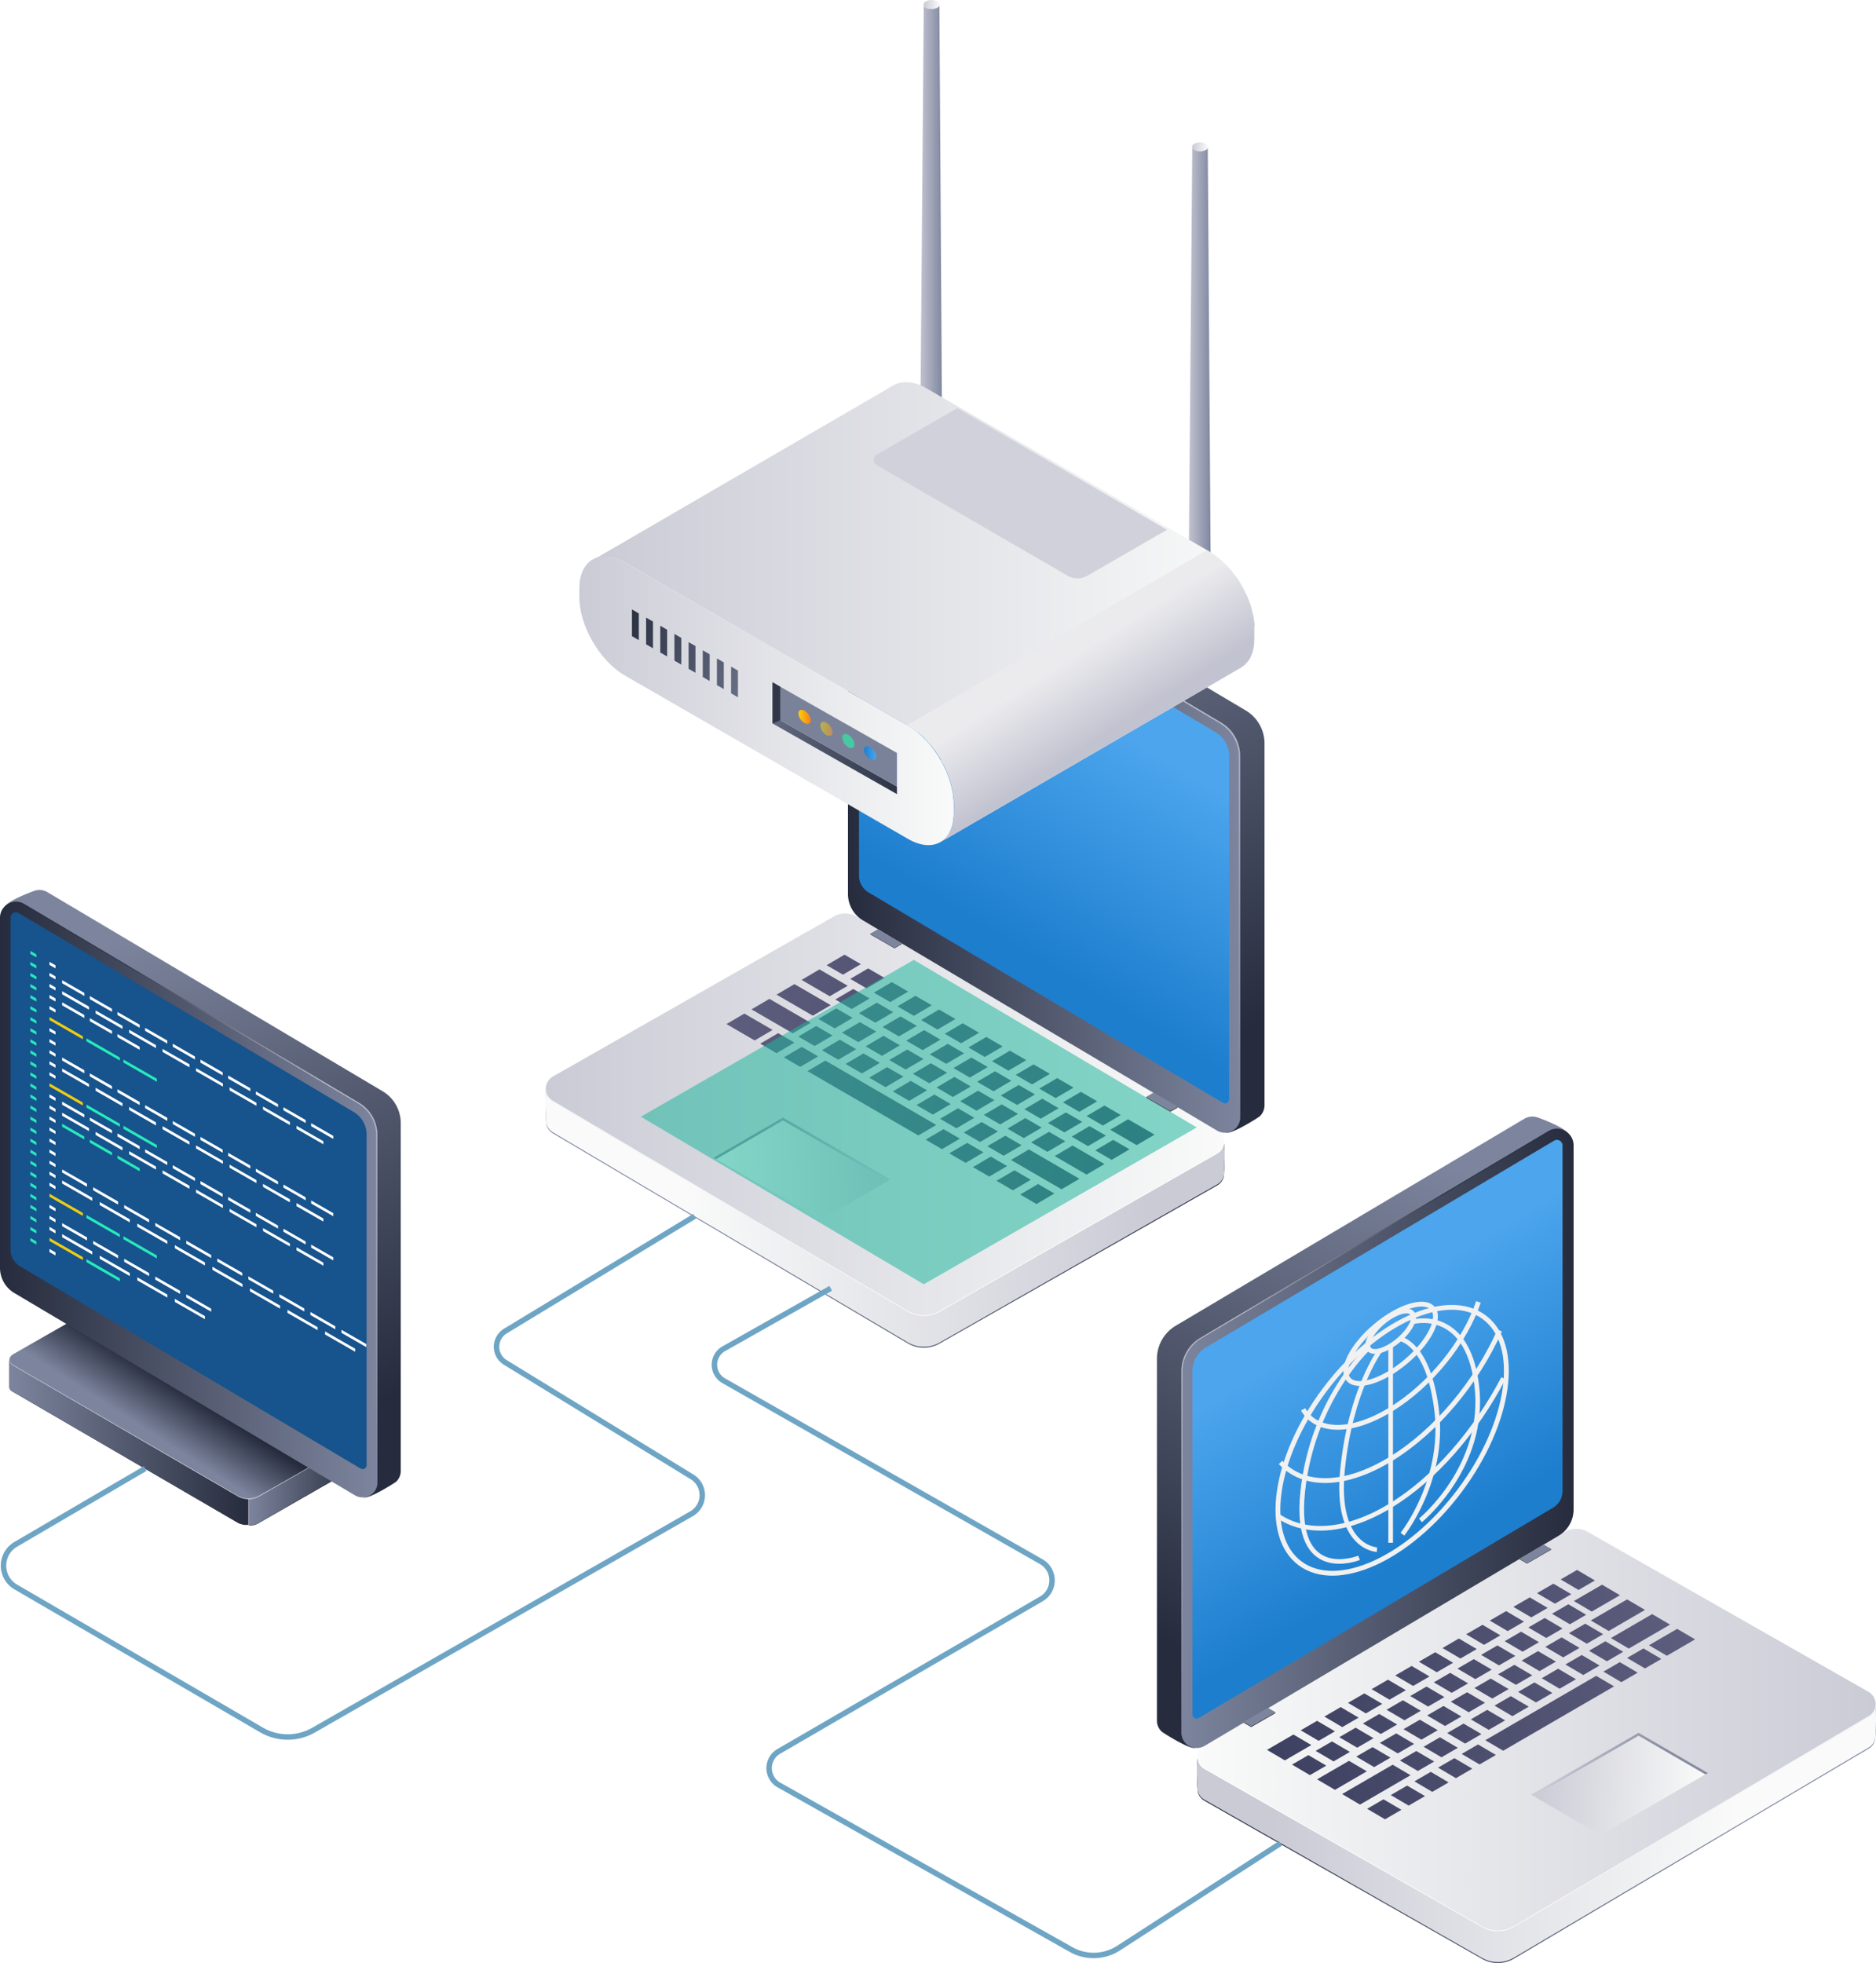 <svg viewBox="0 0 612 640.41" xmlns:xlink="http://www.w3.org/1999/xlink" xmlns="http://www.w3.org/2000/svg"><defs><style>.cls-1{mask:url(#mask);filter:url(#luminosity-noclip-4);}.cls-2,.cls-4,.cls-6{mix-blend-mode:multiply;}.cls-2{fill:url(#linear-gradient);}.cls-3{mask:url(#mask-2);filter:url(#luminosity-noclip-5);}.cls-4{fill:url(#linear-gradient-2);}.cls-5{mask:url(#mask-3);filter:url(#luminosity-noclip-6);}.cls-6{fill:url(#linear-gradient-3);}.cls-7{fill:url(#linear-gradient-4);}.cls-8{fill:url(#linear-gradient-5);}.cls-9{fill:url(#linear-gradient-6);}.cls-10{fill:url(#linear-gradient-7);}.cls-11{fill:#fff;}.cls-12{fill:url(#linear-gradient-8);}.cls-13{fill:url(#linear-gradient-9);}.cls-14{fill:url(#linear-gradient-10);}.cls-15{fill:url(#linear-gradient-11);}.cls-16{fill:url(#linear-gradient-12);}.cls-17{fill:url(#linear-gradient-13);}.cls-18{fill:url(#linear-gradient-14);}.cls-19{fill:url(#linear-gradient-15);}.cls-20{fill:url(#linear-gradient-16);}.cls-21{fill:url(#linear-gradient-17);}.cls-22{fill:url(#linear-gradient-18);}.cls-23{fill:url(#linear-gradient-19);}.cls-24{fill:url(#linear-gradient-20);}.cls-25{fill:url(#linear-gradient-21);}.cls-26{fill:url(#linear-gradient-22);}.cls-27{fill:url(#linear-gradient-23);}.cls-28{fill:url(#linear-gradient-24);}.cls-29{fill:url(#linear-gradient-25);}.cls-30{fill:url(#linear-gradient-26);}.cls-31{fill:url(#linear-gradient-27);}.cls-32{fill:url(#linear-gradient-28);}.cls-33{fill:url(#linear-gradient-29);}.cls-34{fill:url(#linear-gradient-30);}.cls-35{fill:url(#linear-gradient-31);}.cls-36{fill:url(#linear-gradient-32);}.cls-37{fill:url(#linear-gradient-33);}.cls-38{fill:url(#linear-gradient-34);}.cls-39{fill:url(#linear-gradient-35);}.cls-40{fill:url(#linear-gradient-36);}.cls-41{fill:url(#linear-gradient-37);}.cls-42{fill:url(#linear-gradient-38);}.cls-43{fill:url(#linear-gradient-39);}.cls-44{fill:url(#linear-gradient-40);}.cls-45{fill:url(#linear-gradient-41);}.cls-46{fill:url(#linear-gradient-42);}.cls-47{fill:url(#linear-gradient-43);}.cls-48{fill:url(#linear-gradient-44);}.cls-49{fill:url(#linear-gradient-45);}.cls-50{fill:url(#linear-gradient-46);}.cls-51{fill:url(#linear-gradient-47);}.cls-52{fill:url(#linear-gradient-48);}.cls-53{fill:url(#linear-gradient-49);}.cls-54{fill:url(#linear-gradient-50);}.cls-55{fill:url(#linear-gradient-51);}.cls-56{fill:url(#linear-gradient-52);}.cls-57{fill:url(#linear-gradient-53);}.cls-58{fill:url(#linear-gradient-54);}.cls-59{fill:url(#linear-gradient-55);}.cls-60{fill:url(#linear-gradient-56);}.cls-61{fill:url(#linear-gradient-57);}.cls-62{fill:url(#linear-gradient-58);}.cls-63{fill:url(#linear-gradient-59);}.cls-64{fill:url(#linear-gradient-60);}.cls-65{fill:url(#linear-gradient-61);}.cls-66{fill:url(#linear-gradient-62);}.cls-67{fill:url(#linear-gradient-63);}.cls-68{fill:url(#linear-gradient-64);}.cls-69{fill:url(#linear-gradient-65);}.cls-70{fill:url(#linear-gradient-66);}.cls-71{fill:url(#linear-gradient-67);}.cls-72{fill:url(#linear-gradient-68);}.cls-73{fill:url(#linear-gradient-69);}.cls-74{fill:url(#linear-gradient-70);}.cls-145,.cls-158,.cls-75{opacity:0.51;}.cls-75{fill:url(#linear-gradient-71);}.cls-76{fill:#302a2a;}.cls-77{fill:url(#linear-gradient-72);}.cls-78{fill:url(#linear-gradient-73);}.cls-79{fill:url(#linear-gradient-74);}.cls-80{fill:url(#linear-gradient-75);}.cls-81{fill:url(#linear-gradient-76);}.cls-82{fill:url(#linear-gradient-77);}.cls-83{fill:url(#linear-gradient-78);}.cls-84{fill:url(#linear-gradient-79);}.cls-85{fill:url(#linear-gradient-80);}.cls-86{fill:url(#linear-gradient-81);}.cls-87{fill:url(#linear-gradient-82);}.cls-88{fill:url(#linear-gradient-83);}.cls-89{fill:url(#linear-gradient-84);}.cls-90{fill:url(#linear-gradient-85);}.cls-91{fill:url(#linear-gradient-86);}.cls-92{fill:url(#linear-gradient-87);}.cls-93{fill:url(#linear-gradient-88);}.cls-94{fill:url(#linear-gradient-89);}.cls-95{fill:url(#linear-gradient-90);}.cls-96{fill:url(#linear-gradient-91);}.cls-97{fill:url(#linear-gradient-92);}.cls-98{fill:url(#linear-gradient-93);}.cls-99{fill:url(#linear-gradient-94);}.cls-100{fill:url(#linear-gradient-95);}.cls-101{fill:url(#linear-gradient-96);}.cls-102{fill:url(#linear-gradient-97);}.cls-103{fill:url(#linear-gradient-98);}.cls-104{fill:url(#linear-gradient-99);}.cls-105{fill:url(#linear-gradient-100);}.cls-106{fill:url(#linear-gradient-101);}.cls-107{fill:url(#linear-gradient-102);}.cls-108{fill:url(#linear-gradient-103);}.cls-109{fill:url(#linear-gradient-104);}.cls-110{fill:url(#linear-gradient-105);}.cls-111{fill:url(#linear-gradient-106);}.cls-112{fill:url(#linear-gradient-107);}.cls-113{fill:url(#linear-gradient-108);}.cls-114{fill:url(#linear-gradient-109);}.cls-115{fill:url(#linear-gradient-110);}.cls-116{fill:url(#linear-gradient-111);}.cls-117{fill:url(#linear-gradient-112);}.cls-118{fill:url(#linear-gradient-113);}.cls-119{fill:url(#linear-gradient-114);}.cls-120{fill:url(#linear-gradient-115);}.cls-121{fill:url(#linear-gradient-116);}.cls-122{fill:url(#linear-gradient-117);}.cls-123{fill:url(#linear-gradient-118);}.cls-124{fill:url(#linear-gradient-119);}.cls-125{fill:url(#linear-gradient-120);}.cls-126{fill:url(#linear-gradient-121);}.cls-127{fill:url(#linear-gradient-122);}.cls-128{fill:url(#linear-gradient-123);}.cls-129{fill:url(#linear-gradient-124);}.cls-130{fill:url(#linear-gradient-125);}.cls-131{fill:url(#linear-gradient-126);}.cls-132{fill:url(#linear-gradient-127);}.cls-133{fill:url(#linear-gradient-128);}.cls-134{fill:url(#linear-gradient-129);}.cls-135{fill:url(#linear-gradient-130);}.cls-136{fill:url(#linear-gradient-131);}.cls-137{fill:url(#linear-gradient-132);}.cls-138{fill:url(#linear-gradient-133);}.cls-139{fill:url(#linear-gradient-134);}.cls-140{fill:url(#linear-gradient-135);}.cls-141{fill:url(#linear-gradient-136);}.cls-142{fill:url(#linear-gradient-137);}.cls-143{fill:url(#linear-gradient-138);}.cls-144{fill:url(#linear-gradient-139);}.cls-145{fill:url(#linear-gradient-140);}.cls-146{fill:url(#linear-gradient-141);}.cls-147{fill:url(#linear-gradient-142);}.cls-148,.cls-149,.cls-192{fill:none;stroke-miterlimit:10;}.cls-148,.cls-149{stroke:#f1f1f2;}.cls-148{stroke-width:1.57px;}.cls-149{stroke-width:1.51px;}.cls-150{fill:#232738;}.cls-151{fill:url(#linear-gradient-143);}.cls-152{fill:url(#linear-gradient-144);}.cls-153{fill:url(#linear-gradient-145);}.cls-154{fill:url(#linear-gradient-146);}.cls-155{fill:url(#linear-gradient-147);}.cls-156{fill:url(#linear-gradient-148);}.cls-157{fill:#17538c;}.cls-158{fill:url(#linear-gradient-149);}.cls-159{fill:#28eabc;}.cls-160{fill:#edcd14;}.cls-161{fill:#21b79e;opacity:0.54;}.cls-162{mask:url(#mask-4);}.cls-163{opacity:0.73;fill:url(#linear-gradient-150);}.cls-164{mask:url(#mask-5);}.cls-165{opacity:0.6;fill:url(#linear-gradient-151);}.cls-166{mask:url(#mask-6);}.cls-167{opacity:0.3;fill:url(#linear-gradient-152);}.cls-168{isolation:isolate;}.cls-169{fill:url(#linear-gradient-153);}.cls-170{fill:url(#linear-gradient-154);}.cls-171{fill:url(#linear-gradient-155);}.cls-172{fill:url(#linear-gradient-156);}.cls-173{fill:url(#linear-gradient-157);}.cls-174{clip-path:url(#clip-path);}.cls-175{fill:url(#linear-gradient-159);}.cls-176{fill:url(#linear-gradient-160);}.cls-177{fill:url(#linear-gradient-161);}.cls-178{fill:url(#linear-gradient-162);}.cls-179{fill:url(#linear-gradient-163);}.cls-180{fill:url(#linear-gradient-164);}.cls-181{fill:url(#linear-gradient-165);}.cls-182{fill:url(#linear-gradient-166);}.cls-183{fill:url(#linear-gradient-167);}.cls-184{fill:url(#linear-gradient-168);}.cls-185{fill:#7a829a;}.cls-186{fill:#303648;}.cls-187{fill:url(#linear-gradient-169);}.cls-188{fill:url(#linear-gradient-170);}.cls-189{fill:#47c9a1;}.cls-190{fill:url(#linear-gradient-171);}.cls-191{fill:#d1d1db;}.cls-192{stroke:#6ea5c4;stroke-width:1.78px;}.cls-193{filter:url(#luminosity-noclip-3);}.cls-194{filter:url(#luminosity-noclip-2);}.cls-195{filter:url(#luminosity-noclip);}</style><filter color-interpolation-filters="sRGB" filterUnits="userSpaceOnUse" height="32766" width="89.05" y="-8513.25" x="301.36" id="luminosity-noclip"><feFlood result="bg" flood-color="#fff"></feFlood><feBlend in2="bg" in="SourceGraphic"></feBlend></filter><mask maskUnits="userSpaceOnUse" height="32766" width="89.05" y="-8513.25" x="301.36" id="mask"><g class="cls-195"></g></mask><linearGradient gradientUnits="userSpaceOnUse" gradientTransform="matrix(-1, 0, 0, 1, 187.02, 0)" y2="187.06" x2="-158.86" y1="418.97" x1="-158.86" id="linear-gradient"><stop stop-color="#fff" offset="0"></stop><stop offset="1"></stop></linearGradient><filter color-interpolation-filters="sRGB" filterUnits="userSpaceOnUse" height="32766" width="89.05" y="-8513.25" x="209.06" id="luminosity-noclip-2"><feFlood result="bg" flood-color="#fff"></feFlood><feBlend in2="bg" in="SourceGraphic"></feBlend></filter><mask maskUnits="userSpaceOnUse" height="32766" width="89.05" y="-8513.25" x="209.06" id="mask-2"><g class="cls-194"></g></mask><linearGradient xlink:href="#linear-gradient" y2="132.02" x2="-66.56" y1="363.93" x1="-66.56" id="linear-gradient-2"></linearGradient><filter color-interpolation-filters="sRGB" filterUnits="userSpaceOnUse" height="32766" width="91.36" y="-8513.25" x="209.97" id="luminosity-noclip-3"><feFlood result="bg" flood-color="#fff"></feFlood><feBlend in2="bg" in="SourceGraphic"></feBlend></filter><mask maskUnits="userSpaceOnUse" height="32766" width="91.36" y="-8513.25" x="209.97" id="mask-3"><g class="cls-193"></g></mask><linearGradient xlink:href="#linear-gradient" gradientTransform="matrix(1, 0, 0, 1, 0, 0)" y2="183.78" x2="255.65" y1="418.97" x1="255.65" id="linear-gradient-3"></linearGradient><linearGradient gradientUnits="userSpaceOnUse" y2="228.58" x2="311.13" y1="228.58" x1="188.99" id="linear-gradient-4"><stop stop-color="#cbcbd6" offset="0"></stop><stop stop-color="#f9faf9" offset="1"></stop></linearGradient><linearGradient gradientUnits="userSpaceOnUse" gradientTransform="translate(480.79)" y2="377.52" x2="-258.28" y1="369.58" x1="-107.4" id="linear-gradient-5"><stop stop-color="#262c3d" offset="0"></stop><stop stop-color="#7d859e" offset="1"></stop></linearGradient><linearGradient xlink:href="#linear-gradient-4" gradientTransform="translate(480.79)" y2="377.19" x2="-258.28" y1="369.25" x1="-107.4" id="linear-gradient-6"></linearGradient><linearGradient xlink:href="#linear-gradient-4" gradientTransform="translate(480.79)" y2="363.66" x2="-81.46" y1="363.66" x1="-302.72" id="linear-gradient-7"></linearGradient><linearGradient gradientUnits="userSpaceOnUse" gradientTransform="translate(480.79)" y2="375.66" x2="-235.01" y1="374.56" x1="-194.35" id="linear-gradient-8"><stop stop-color="#cbcbd6" offset="0"></stop><stop stop-color="#878c9f" offset="1"></stop></linearGradient><linearGradient xlink:href="#linear-gradient-4" gradientTransform="translate(480.79)" y2="383.01" x2="-246.92" y1="380.45" x1="-191.41" id="linear-gradient-9"></linearGradient><linearGradient gradientUnits="userSpaceOnUse" gradientTransform="translate(480.79)" y2="304.01" x2="-260.28" y1="338.17" x1="-85.58" id="linear-gradient-10"><stop stop-color="#3b3e5e" offset="0"></stop><stop stop-color="#626282" offset="1"></stop></linearGradient><linearGradient xlink:href="#linear-gradient-10" y2="310.89" x2="-261.62" y1="345.05" x1="-86.93" id="linear-gradient-11"></linearGradient><linearGradient xlink:href="#linear-gradient-10" y2="306.86" x2="-260.84" y1="341.02" x1="-86.14" id="linear-gradient-12"></linearGradient><linearGradient xlink:href="#linear-gradient-10" y2="309.72" x2="-261.4" y1="343.88" x1="-86.7" id="linear-gradient-13"></linearGradient><linearGradient xlink:href="#linear-gradient-10" y2="312.58" x2="-261.96" y1="346.74" x1="-87.26" id="linear-gradient-14"></linearGradient><linearGradient gradientUnits="userSpaceOnUse" gradientTransform="translate(480.79)" y2="315.44" x2="-262.52" y1="349.6" x1="-87.81" id="linear-gradient-15"><stop stop-color="#3b3e5e" offset="0"></stop><stop stop-color="#565777" offset="0.7"></stop><stop stop-color="#626282" offset="1"></stop></linearGradient><linearGradient xlink:href="#linear-gradient-10" y2="318.29" x2="-263.08" y1="352.45" x1="-88.37" id="linear-gradient-16"></linearGradient><linearGradient xlink:href="#linear-gradient-10" y2="321.15" x2="-263.63" y1="355.31" x1="-88.93" id="linear-gradient-17"></linearGradient><linearGradient xlink:href="#linear-gradient-10" y2="324.01" x2="-264.19" y1="358.17" x1="-89.49" id="linear-gradient-18"></linearGradient><linearGradient xlink:href="#linear-gradient-10" y2="326.87" x2="-264.75" y1="361.03" x1="-90.05" id="linear-gradient-19"></linearGradient><linearGradient xlink:href="#linear-gradient-10" y2="329.72" x2="-265.31" y1="363.88" x1="-90.61" id="linear-gradient-20"></linearGradient><linearGradient xlink:href="#linear-gradient-10" y2="332.58" x2="-265.87" y1="366.74" x1="-91.17" id="linear-gradient-21"></linearGradient><linearGradient xlink:href="#linear-gradient-10" y2="335.44" x2="-266.43" y1="369.6" x1="-91.73" id="linear-gradient-22"></linearGradient><linearGradient xlink:href="#linear-gradient-10" y2="338.91" x2="-267.11" y1="373.07" x1="-92.41" id="linear-gradient-23"></linearGradient><linearGradient xlink:href="#linear-gradient-10" y2="314.25" x2="-262.28" y1="348.41" x1="-87.58" id="linear-gradient-24"></linearGradient><linearGradient xlink:href="#linear-gradient-10" y2="317.11" x2="-262.84" y1="351.27" x1="-88.14" id="linear-gradient-25"></linearGradient><linearGradient xlink:href="#linear-gradient-10" y2="319.97" x2="-263.4" y1="354.12" x1="-88.7" id="linear-gradient-26"></linearGradient><linearGradient xlink:href="#linear-gradient-10" y2="322.82" x2="-263.96" y1="356.98" x1="-89.26" id="linear-gradient-27"></linearGradient><linearGradient xlink:href="#linear-gradient-10" y2="325.68" x2="-264.52" y1="359.84" x1="-89.82" id="linear-gradient-28"></linearGradient><linearGradient xlink:href="#linear-gradient-10" y2="328.54" x2="-265.08" y1="362.7" x1="-90.38" id="linear-gradient-29"></linearGradient><linearGradient xlink:href="#linear-gradient-10" y2="331.4" x2="-265.64" y1="365.55" x1="-90.94" id="linear-gradient-30"></linearGradient><linearGradient xlink:href="#linear-gradient-10" y2="334.25" x2="-266.2" y1="368.41" x1="-91.5" id="linear-gradient-31"></linearGradient><linearGradient xlink:href="#linear-gradient-10" y2="337.11" x2="-266.76" y1="371.27" x1="-92.06" id="linear-gradient-32"></linearGradient><linearGradient xlink:href="#linear-gradient-10" y2="339.97" x2="-267.32" y1="374.13" x1="-92.62" id="linear-gradient-33"></linearGradient><linearGradient xlink:href="#linear-gradient-10" y2="342.83" x2="-267.88" y1="376.98" x1="-93.18" id="linear-gradient-34"></linearGradient><linearGradient xlink:href="#linear-gradient-10" y2="345.68" x2="-268.44" y1="379.84" x1="-93.73" id="linear-gradient-35"></linearGradient><linearGradient xlink:href="#linear-gradient-10" y2="329.38" x2="-265.24" y1="363.54" x1="-90.54" id="linear-gradient-36"></linearGradient><linearGradient xlink:href="#linear-gradient-10" y2="332.75" x2="-265.9" y1="366.9" x1="-91.2" id="linear-gradient-37"></linearGradient><linearGradient xlink:href="#linear-gradient-10" y2="335.6" x2="-266.46" y1="369.76" x1="-91.76" id="linear-gradient-38"></linearGradient><linearGradient xlink:href="#linear-gradient-10" y2="344.18" x2="-268.14" y1="378.33" x1="-93.44" id="linear-gradient-39"></linearGradient><linearGradient xlink:href="#linear-gradient-10" y2="352.75" x2="-269.82" y1="386.91" x1="-95.12" id="linear-gradient-40"></linearGradient><linearGradient xlink:href="#linear-gradient-10" y2="355.61" x2="-270.38" y1="389.76" x1="-95.67" id="linear-gradient-41"></linearGradient><linearGradient xlink:href="#linear-gradient-10" y2="358.46" x2="-270.94" y1="392.62" x1="-96.23" id="linear-gradient-42"></linearGradient><linearGradient xlink:href="#linear-gradient-10" y2="361.32" x2="-271.5" y1="395.48" x1="-96.79" id="linear-gradient-43"></linearGradient><linearGradient xlink:href="#linear-gradient-10" y2="364.18" x2="-272.05" y1="398.34" x1="-97.35" id="linear-gradient-44"></linearGradient><linearGradient xlink:href="#linear-gradient-10" y2="317.54" x2="-262.93" y1="351.7" x1="-88.23" id="linear-gradient-45"></linearGradient><linearGradient xlink:href="#linear-gradient-10" y2="321.39" x2="-263.68" y1="355.55" x1="-88.98" id="linear-gradient-46"></linearGradient><linearGradient xlink:href="#linear-gradient-10" y2="324.25" x2="-264.24" y1="358.41" x1="-89.54" id="linear-gradient-47"></linearGradient><linearGradient xlink:href="#linear-gradient-10" y2="327.11" x2="-264.8" y1="361.27" x1="-90.1" id="linear-gradient-48"></linearGradient><linearGradient xlink:href="#linear-gradient-10" y2="329.97" x2="-265.36" y1="364.12" x1="-90.66" id="linear-gradient-49"></linearGradient><linearGradient xlink:href="#linear-gradient-10" y2="332.82" x2="-265.92" y1="366.98" x1="-91.22" id="linear-gradient-50"></linearGradient><linearGradient xlink:href="#linear-gradient-10" y2="335.68" x2="-266.48" y1="369.84" x1="-91.78" id="linear-gradient-51"></linearGradient><linearGradient xlink:href="#linear-gradient-10" y2="338.54" x2="-267.04" y1="372.7" x1="-92.34" id="linear-gradient-52"></linearGradient><linearGradient xlink:href="#linear-gradient-10" y2="341.4" x2="-267.6" y1="375.55" x1="-92.89" id="linear-gradient-53"></linearGradient><linearGradient xlink:href="#linear-gradient-10" y2="344.25" x2="-268.16" y1="378.41" x1="-93.45" id="linear-gradient-54"></linearGradient><linearGradient xlink:href="#linear-gradient-10" y2="347.11" x2="-268.71" y1="381.27" x1="-94.01" id="linear-gradient-55"></linearGradient><linearGradient xlink:href="#linear-gradient-10" y2="350.91" x2="-269.46" y1="385.07" x1="-94.76" id="linear-gradient-56"></linearGradient><linearGradient xlink:href="#linear-gradient-10" y2="324.01" x2="-264.19" y1="358.16" x1="-89.49" id="linear-gradient-57"></linearGradient><linearGradient xlink:href="#linear-gradient-10" y2="328.16" x2="-265.01" y1="362.32" x1="-90.3" id="linear-gradient-58"></linearGradient><linearGradient xlink:href="#linear-gradient-10" y2="331.02" x2="-265.56" y1="365.18" x1="-90.86" id="linear-gradient-59"></linearGradient><linearGradient xlink:href="#linear-gradient-10" y2="333.87" x2="-266.12" y1="368.03" x1="-91.42" id="linear-gradient-60"></linearGradient><linearGradient xlink:href="#linear-gradient-10" y2="336.73" x2="-266.68" y1="370.89" x1="-91.98" id="linear-gradient-61"></linearGradient><linearGradient xlink:href="#linear-gradient-10" y2="339.59" x2="-267.24" y1="373.75" x1="-92.54" id="linear-gradient-62"></linearGradient><linearGradient xlink:href="#linear-gradient-10" y2="342.45" x2="-267.8" y1="376.61" x1="-93.1" id="linear-gradient-63"></linearGradient><linearGradient xlink:href="#linear-gradient-10" y2="345.3" x2="-268.36" y1="379.46" x1="-93.66" id="linear-gradient-64"></linearGradient><linearGradient xlink:href="#linear-gradient-10" y2="348.16" x2="-268.92" y1="382.32" x1="-94.22" id="linear-gradient-65"></linearGradient><linearGradient xlink:href="#linear-gradient-10" y2="351.02" x2="-269.48" y1="385.18" x1="-94.78" id="linear-gradient-66"></linearGradient><linearGradient xlink:href="#linear-gradient-10" y2="355.94" x2="-270.44" y1="390.1" x1="-95.74" id="linear-gradient-67"></linearGradient><linearGradient xlink:href="#linear-gradient-5" y2="185.28" x2="-174.91" y1="344.75" x1="-89.42" id="linear-gradient-68"></linearGradient><linearGradient xlink:href="#linear-gradient-5" y2="268.54" x2="-76.22" y1="268.54" x1="-204.16" id="linear-gradient-69"></linearGradient><linearGradient gradientUnits="userSpaceOnUse" gradientTransform="translate(480.79)" y2="234.88" x2="-121.5" y1="301.45" x1="-161.89" id="linear-gradient-70"><stop stop-color="#1d7ece" offset="0"></stop><stop stop-color="#4ca5ed" offset="1"></stop></linearGradient><linearGradient gradientUnits="userSpaceOnUse" gradientTransform="translate(480.79)" y2="342.46" x2="-48.14" y1="194.14" x1="-166.7" id="linear-gradient-71"><stop stop-color="#262c3d" offset="0"></stop><stop stop-color="#fff" offset="0.38"></stop><stop stop-color="#7d859e" offset="1"></stop></linearGradient><linearGradient xlink:href="#linear-gradient-5" y2="356.43" x2="-102.98" y1="206.65" x1="-164.82" id="linear-gradient-72"></linearGradient><linearGradient xlink:href="#linear-gradient-5" y2="303.19" x2="-192.97" y1="153.41" x1="-254.8" id="linear-gradient-73"></linearGradient><linearGradient xlink:href="#linear-gradient-5" gradientTransform="matrix(-1, 0, 0, 1, 1867.43, 0)" y2="578.25" x2="1299.96" y1="570.31" x1="1450.85" id="linear-gradient-74"></linearGradient><linearGradient xlink:href="#linear-gradient-4" gradientTransform="matrix(-1, 0, 0, 1, 1867.43, 0)" y2="577.91" x2="1299.96" y1="569.97" x1="1450.85" id="linear-gradient-75"></linearGradient><linearGradient xlink:href="#linear-gradient-4" gradientTransform="matrix(-1, 0, 0, 1, 1867.43, 0)" y2="564.39" x2="1476.79" y1="564.39" x1="1255.53" id="linear-gradient-76"></linearGradient><linearGradient xlink:href="#linear-gradient-8" gradientTransform="matrix(-1, 0, 0, 1, 1867.43, 0)" y2="576.38" x2="1323.23" y1="575.28" x1="1363.9" id="linear-gradient-77"></linearGradient><linearGradient xlink:href="#linear-gradient-4" gradientTransform="matrix(-1, 0, 0, 1, 1867.43, 0)" y2="583.74" x2="1311.33" y1="581.17" x1="1366.84" id="linear-gradient-78"></linearGradient><linearGradient xlink:href="#linear-gradient-10" gradientTransform="matrix(-1, 0, 0, 1, 1867.43, 0)" y2="504.73" x2="1297.97" y1="538.89" x1="1472.67" id="linear-gradient-79"></linearGradient><linearGradient xlink:href="#linear-gradient-10" gradientTransform="matrix(-1, 0, 0, 1, 1867.43, 0)" y2="511.61" x2="1296.62" y1="545.77" x1="1471.32" id="linear-gradient-80"></linearGradient><linearGradient xlink:href="#linear-gradient-10" gradientTransform="matrix(-1, 0, 0, 1, 1867.43, 0)" y2="507.59" x2="1297.41" y1="541.75" x1="1472.11" id="linear-gradient-81"></linearGradient><linearGradient xlink:href="#linear-gradient-10" gradientTransform="matrix(-1, 0, 0, 1, 1867.43, 0)" y2="510.45" x2="1296.85" y1="544.61" x1="1471.55" id="linear-gradient-82"></linearGradient><linearGradient xlink:href="#linear-gradient-10" gradientTransform="matrix(-1, 0, 0, 1, 1867.43, 0)" y2="513.3" x2="1296.29" y1="547.46" x1="1470.99" id="linear-gradient-83"></linearGradient><linearGradient xlink:href="#linear-gradient-15" gradientTransform="matrix(-1, 0, 0, 1, 1867.43, 0)" y2="516.16" x2="1295.73" y1="550.32" x1="1470.43" id="linear-gradient-84"></linearGradient><linearGradient xlink:href="#linear-gradient-10" gradientTransform="matrix(-1, 0, 0, 1, 1867.43, 0)" y2="519.02" x2="1295.17" y1="553.18" x1="1469.87" id="linear-gradient-85"></linearGradient><linearGradient xlink:href="#linear-gradient-10" gradientTransform="matrix(-1, 0, 0, 1, 1867.43, 0)" y2="521.88" x2="1294.61" y1="556.04" x1="1469.31" id="linear-gradient-86"></linearGradient><linearGradient xlink:href="#linear-gradient-10" gradientTransform="matrix(-1, 0, 0, 1, 1867.43, 0)" y2="524.73" x2="1294.05" y1="558.89" x1="1468.75" id="linear-gradient-87"></linearGradient><linearGradient xlink:href="#linear-gradient-10" gradientTransform="matrix(-1, 0, 0, 1, 1867.43, 0)" y2="527.59" x2="1293.49" y1="561.75" x1="1468.19" id="linear-gradient-88"></linearGradient><linearGradient xlink:href="#linear-gradient-10" gradientTransform="matrix(-1, 0, 0, 1, 1867.43, 0)" y2="530.45" x2="1292.93" y1="564.61" x1="1467.63" id="linear-gradient-89"></linearGradient><linearGradient xlink:href="#linear-gradient-10" gradientTransform="matrix(-1, 0, 0, 1, 1867.43, 0)" y2="533.31" x2="1292.37" y1="567.47" x1="1467.08" id="linear-gradient-90"></linearGradient><linearGradient xlink:href="#linear-gradient-10" gradientTransform="matrix(-1, 0, 0, 1, 1867.43, 0)" y2="536.16" x2="1291.81" y1="570.32" x1="1466.52" id="linear-gradient-91"></linearGradient><linearGradient xlink:href="#linear-gradient-10" gradientTransform="matrix(-1, 0, 0, 1, 1867.43, 0)" y2="539.63" x2="1291.14" y1="573.79" x1="1465.84" id="linear-gradient-92"></linearGradient><linearGradient xlink:href="#linear-gradient-10" gradientTransform="matrix(-1, 0, 0, 1, 1867.43, 0)" y2="514.98" x2="1295.96" y1="549.14" x1="1470.66" id="linear-gradient-93"></linearGradient><linearGradient xlink:href="#linear-gradient-10" gradientTransform="matrix(-1, 0, 0, 1, 1867.43, 0)" y2="517.83" x2="1295.4" y1="551.99" x1="1470.1" id="linear-gradient-94"></linearGradient><linearGradient xlink:href="#linear-gradient-10" gradientTransform="matrix(-1, 0, 0, 1, 1867.43, 0)" y2="520.69" x2="1294.84" y1="554.85" x1="1469.54" id="linear-gradient-95"></linearGradient><linearGradient xlink:href="#linear-gradient-10" gradientTransform="matrix(-1, 0, 0, 1, 1867.43, 0)" y2="523.55" x2="1294.28" y1="557.71" x1="1468.99" id="linear-gradient-96"></linearGradient><linearGradient xlink:href="#linear-gradient-10" gradientTransform="matrix(-1, 0, 0, 1, 1867.43, 0)" y2="526.41" x2="1293.73" y1="560.57" x1="1468.43" id="linear-gradient-97"></linearGradient><linearGradient xlink:href="#linear-gradient-10" gradientTransform="matrix(-1, 0, 0, 1, 1867.43, 0)" y2="529.26" x2="1293.17" y1="563.42" x1="1467.87" id="linear-gradient-98"></linearGradient><linearGradient xlink:href="#linear-gradient-10" gradientTransform="matrix(-1, 0, 0, 1, 1867.43, 0)" y2="532.12" x2="1292.61" y1="566.28" x1="1467.31" id="linear-gradient-99"></linearGradient><linearGradient xlink:href="#linear-gradient-10" gradientTransform="matrix(-1, 0, 0, 1, 1867.43, 0)" y2="534.98" x2="1292.05" y1="569.14" x1="1466.75" id="linear-gradient-100"></linearGradient><linearGradient xlink:href="#linear-gradient-10" gradientTransform="matrix(-1, 0, 0, 1, 1867.43, 0)" y2="537.84" x2="1291.49" y1="572" x1="1466.19" id="linear-gradient-101"></linearGradient><linearGradient xlink:href="#linear-gradient-10" gradientTransform="matrix(-1, 0, 0, 1, 1867.43, 0)" y2="540.69" x2="1290.93" y1="574.85" x1="1465.63" id="linear-gradient-102"></linearGradient><linearGradient xlink:href="#linear-gradient-10" gradientTransform="matrix(-1, 0, 0, 1, 1867.43, 0)" y2="543.55" x2="1290.37" y1="577.71" x1="1465.07" id="linear-gradient-103"></linearGradient><linearGradient xlink:href="#linear-gradient-10" gradientTransform="matrix(-1, 0, 0, 1, 1867.43, 0)" y2="546.41" x2="1289.81" y1="580.57" x1="1464.51" id="linear-gradient-104"></linearGradient><linearGradient xlink:href="#linear-gradient-10" gradientTransform="matrix(-1, 0, 0, 1, 1867.43, 0)" y2="530.11" x2="1293" y1="564.27" x1="1467.7" id="linear-gradient-105"></linearGradient><linearGradient xlink:href="#linear-gradient-10" gradientTransform="matrix(-1, 0, 0, 1, 1867.43, 0)" y2="533.47" x2="1292.34" y1="567.63" x1="1467.05" id="linear-gradient-106"></linearGradient><linearGradient xlink:href="#linear-gradient-10" gradientTransform="matrix(-1, 0, 0, 1, 1867.43, 0)" y2="536.33" x2="1291.78" y1="570.49" x1="1466.49" id="linear-gradient-107"></linearGradient><linearGradient xlink:href="#linear-gradient-10" gradientTransform="matrix(-1, 0, 0, 1, 1867.43, 0)" y2="544.9" x2="1290.11" y1="579.06" x1="1464.8" id="linear-gradient-108"></linearGradient><linearGradient xlink:href="#linear-gradient-10" gradientTransform="matrix(-1, 0, 0, 1, 1867.43, 0)" y2="553.47" x2="1288.43" y1="587.63" x1="1463.13" id="linear-gradient-109"></linearGradient><linearGradient xlink:href="#linear-gradient-10" gradientTransform="matrix(-1, 0, 0, 1, 1867.43, 0)" y2="556.33" x2="1287.87" y1="590.49" x1="1462.57" id="linear-gradient-110"></linearGradient><linearGradient xlink:href="#linear-gradient-10" gradientTransform="matrix(-1, 0, 0, 1, 1867.43, 0)" y2="559.19" x2="1287.31" y1="593.35" x1="1462.01" id="linear-gradient-111"></linearGradient><linearGradient xlink:href="#linear-gradient-10" gradientTransform="matrix(-1, 0, 0, 1, 1867.43, 0)" y2="562.05" x2="1286.75" y1="596.21" x1="1461.45" id="linear-gradient-112"></linearGradient><linearGradient xlink:href="#linear-gradient-10" gradientTransform="matrix(-1, 0, 0, 1, 1867.43, 0)" y2="564.9" x2="1286.19" y1="599.06" x1="1460.89" id="linear-gradient-113"></linearGradient><linearGradient xlink:href="#linear-gradient-10" gradientTransform="matrix(-1, 0, 0, 1, 1867.43, 0)" y2="518.27" x2="1295.32" y1="552.43" x1="1470.02" id="linear-gradient-114"></linearGradient><linearGradient xlink:href="#linear-gradient-10" gradientTransform="matrix(-1, 0, 0, 1, 1867.43, 0)" y2="522.12" x2="1294.56" y1="556.28" x1="1469.27" id="linear-gradient-115"></linearGradient><linearGradient xlink:href="#linear-gradient-10" gradientTransform="matrix(-1, 0, 0, 1, 1867.43, 0)" y2="524.98" x2="1294.01" y1="559.14" x1="1468.71" id="linear-gradient-116"></linearGradient><linearGradient xlink:href="#linear-gradient-10" gradientTransform="matrix(-1, 0, 0, 1, 1867.43, 0)" y2="527.83" x2="1293.45" y1="561.99" x1="1468.15" id="linear-gradient-117"></linearGradient><linearGradient xlink:href="#linear-gradient-10" gradientTransform="matrix(-1, 0, 0, 1, 1867.43, 0)" y2="530.69" x2="1292.89" y1="564.85" x1="1467.59" id="linear-gradient-118"></linearGradient><linearGradient xlink:href="#linear-gradient-10" gradientTransform="matrix(-1, 0, 0, 1, 1867.43, 0)" y2="533.55" x2="1292.33" y1="567.71" x1="1467.03" id="linear-gradient-119"></linearGradient><linearGradient xlink:href="#linear-gradient-10" gradientTransform="matrix(-1, 0, 0, 1, 1867.43, 0)" y2="536.41" x2="1291.77" y1="570.57" x1="1466.47" id="linear-gradient-120"></linearGradient><linearGradient xlink:href="#linear-gradient-10" gradientTransform="matrix(-1, 0, 0, 1, 1867.43, 0)" y2="539.26" x2="1291.21" y1="573.42" x1="1465.91" id="linear-gradient-121"></linearGradient><linearGradient xlink:href="#linear-gradient-10" gradientTransform="matrix(-1, 0, 0, 1, 1867.43, 0)" y2="542.12" x2="1290.65" y1="576.28" x1="1465.35" id="linear-gradient-122"></linearGradient><linearGradient xlink:href="#linear-gradient-10" gradientTransform="matrix(-1, 0, 0, 1, 1867.43, 0)" y2="544.98" x2="1290.09" y1="579.14" x1="1464.79" id="linear-gradient-123"></linearGradient><linearGradient xlink:href="#linear-gradient-10" gradientTransform="matrix(-1, 0, 0, 1, 1867.43, 0)" y2="547.84" x2="1289.53" y1="582" x1="1464.23" id="linear-gradient-124"></linearGradient><linearGradient xlink:href="#linear-gradient-10" gradientTransform="matrix(-1, 0, 0, 1, 1867.43, 0)" y2="551.63" x2="1288.79" y1="585.79" x1="1463.49" id="linear-gradient-125"></linearGradient><linearGradient xlink:href="#linear-gradient-10" gradientTransform="matrix(-1, 0, 0, 1, 1867.43, 0)" y2="524.73" x2="1294.05" y1="558.89" x1="1468.75" id="linear-gradient-126"></linearGradient><linearGradient xlink:href="#linear-gradient-10" gradientTransform="matrix(-1, 0, 0, 1, 1867.43, 0)" y2="528.88" x2="1293.24" y1="563.04" x1="1467.94" id="linear-gradient-127"></linearGradient><linearGradient xlink:href="#linear-gradient-10" gradientTransform="matrix(-1, 0, 0, 1, 1867.43, 0)" y2="531.74" x2="1292.68" y1="565.9" x1="1467.38" id="linear-gradient-128"></linearGradient><linearGradient xlink:href="#linear-gradient-10" gradientTransform="matrix(-1, 0, 0, 1, 1867.43, 0)" y2="534.6" x2="1292.12" y1="568.76" x1="1466.82" id="linear-gradient-129"></linearGradient><linearGradient xlink:href="#linear-gradient-10" gradientTransform="matrix(-1, 0, 0, 1, 1867.43, 0)" y2="537.46" x2="1291.56" y1="571.62" x1="1466.26" id="linear-gradient-130"></linearGradient><linearGradient xlink:href="#linear-gradient-10" gradientTransform="matrix(-1, 0, 0, 1, 1867.43, 0)" y2="540.31" x2="1291" y1="574.47" x1="1465.71" id="linear-gradient-131"></linearGradient><linearGradient xlink:href="#linear-gradient-10" gradientTransform="matrix(-1, 0, 0, 1, 1867.43, 0)" y2="543.17" x2="1290.44" y1="577.33" x1="1465.15" id="linear-gradient-132"></linearGradient><linearGradient xlink:href="#linear-gradient-10" gradientTransform="matrix(-1, 0, 0, 1, 1867.43, 0)" y2="546.03" x2="1289.88" y1="580.19" x1="1464.59" id="linear-gradient-133"></linearGradient><linearGradient xlink:href="#linear-gradient-10" gradientTransform="matrix(-1, 0, 0, 1, 1867.43, 0)" y2="548.89" x2="1289.33" y1="583.05" x1="1464.03" id="linear-gradient-134"></linearGradient><linearGradient xlink:href="#linear-gradient-10" gradientTransform="matrix(-1, 0, 0, 1, 1867.43, 0)" y2="551.74" x2="1288.77" y1="585.9" x1="1463.47" id="linear-gradient-135"></linearGradient><linearGradient xlink:href="#linear-gradient-10" gradientTransform="matrix(-1, 0, 0, 1, 1867.43, 0)" y2="556.67" x2="1287.81" y1="590.83" x1="1462.5" id="linear-gradient-136"></linearGradient><linearGradient xlink:href="#linear-gradient-5" gradientTransform="matrix(-1, 0, 0, 1, 1867.43, 0)" y2="386.01" x2="1383.34" y1="545.47" x1="1468.82" id="linear-gradient-137"></linearGradient><linearGradient xlink:href="#linear-gradient-5" gradientTransform="matrix(-1, 0, 0, 1, 1867.43, 0)" y2="469.26" x2="1482.03" y1="469.26" x1="1354.09" id="linear-gradient-138"></linearGradient><linearGradient xlink:href="#linear-gradient-70" gradientTransform="matrix(-1, 0, 0, 1, 1867.43, 0)" y2="435.6" x2="1436.75" y1="502.18" x1="1396.36" id="linear-gradient-139"></linearGradient><linearGradient xlink:href="#linear-gradient-71" gradientTransform="matrix(-1, 0, 0, 1, 1867.43, 0)" y2="543.19" x2="1510.1" y1="394.86" x1="1391.55" id="linear-gradient-140"></linearGradient><linearGradient xlink:href="#linear-gradient-5" gradientTransform="matrix(-1, 0, 0, 1, 1867.43, 0)" y2="557.16" x2="1455.27" y1="407.37" x1="1393.43" id="linear-gradient-141"></linearGradient><linearGradient xlink:href="#linear-gradient-5" gradientTransform="matrix(-1, 0, 0, 1, 1867.43, 0)" y2="503.92" x2="1365.28" y1="354.14" x1="1303.44" id="linear-gradient-142"></linearGradient><linearGradient xlink:href="#linear-gradient-5" gradientTransform="matrix(-1, 0, 0, 1, 180.92, 0)" y2="483.06" x2="99.73" y1="483.06" x1="64.19" id="linear-gradient-143"></linearGradient><linearGradient xlink:href="#linear-gradient-5" gradientTransform="matrix(1, 0, 0, 1, 0, 0)" y2="469.01" x2="51.55" y1="454.44" x1="60.95" id="linear-gradient-144"></linearGradient><linearGradient xlink:href="#linear-gradient-5" gradientTransform="matrix(-1, 0, 0, 1, 180.92, 0)" y2="470.59" x2="177.85" y1="470.59" x1="99.73" id="linear-gradient-145"></linearGradient><linearGradient gradientUnits="userSpaceOnUse" gradientTransform="matrix(-1, 0, 0, 1, 180.92, 0)" y2="466.28" x2="177.85" y1="466.28" x1="64.21" id="linear-gradient-146"><stop stop-color="#a7abc7" offset="0"></stop><stop stop-color="#fff" offset="0.42"></stop><stop stop-color="#e6e7ef" offset="1"></stop></linearGradient><linearGradient xlink:href="#linear-gradient-5" gradientTransform="matrix(1, 0, 0, 1, 0, 0)" y2="311.23" x2="28.15" y1="464.65" x1="110.4" id="linear-gradient-147"></linearGradient><linearGradient xlink:href="#linear-gradient-5" gradientTransform="matrix(1, 0, 0, 1, 0, 0)" y2="391.33" x2="123.1" y1="391.33" x1="0" id="linear-gradient-148"></linearGradient><linearGradient xlink:href="#linear-gradient-71" gradientTransform="matrix(1, 0, 0, 1, 0, 0)" y2="462.46" x2="150.11" y1="319.75" x1="36.04" id="linear-gradient-149"></linearGradient><filter color-interpolation-filters="sRGB" filterUnits="userSpaceOnUse" height="231.91" width="89.05" y="187.06" x="301.36" id="luminosity-noclip-4"><feFlood result="bg" flood-color="#fff"></feFlood><feBlend in2="bg" in="SourceGraphic"></feBlend></filter><mask maskUnits="userSpaceOnUse" height="231.91" width="89.05" y="187.06" x="301.36" id="mask-4"><g class="cls-1"><polygon points="390.42 187.06 390.42 367.81 301.36 418.97 301.36 238.25 390.42 187.06" class="cls-2"></polygon></g></mask><linearGradient gradientUnits="userSpaceOnUse" gradientTransform="matrix(-1, 0, 0, 1, 187.02, 0)" y2="187.06" x2="-158.86" y1="418.97" x1="-158.86" id="linear-gradient-150"><stop stop-color="#4dffe1" offset="0"></stop><stop stop-color="#4dffe1" offset="1"></stop></linearGradient><filter color-interpolation-filters="sRGB" filterUnits="userSpaceOnUse" height="231.91" width="89.05" y="132.02" x="209.06" id="luminosity-noclip-5"><feFlood result="bg" flood-color="#fff"></feFlood><feBlend in2="bg" in="SourceGraphic"></feBlend></filter><mask maskUnits="userSpaceOnUse" height="231.91" width="89.05" y="132.02" x="209.06" id="mask-5"><g class="cls-3"><polygon points="298.11 132.02 298.11 312.77 209.06 363.93 209.06 183.21 298.11 132.02" class="cls-4"></polygon></g></mask><linearGradient xlink:href="#linear-gradient-150" y2="132.02" x2="-66.56" y1="363.93" x1="-66.56" id="linear-gradient-151"></linearGradient><filter color-interpolation-filters="sRGB" filterUnits="userSpaceOnUse" height="235.19" width="91.36" y="183.78" x="209.97" id="luminosity-noclip-6"><feFlood result="bg" flood-color="#fff"></feFlood><feBlend in2="bg" in="SourceGraphic"></feBlend></filter><mask maskUnits="userSpaceOnUse" height="235.19" width="91.36" y="183.78" x="209.97" id="mask-6"><g class="cls-5"><polygon points="209.97 183.78 209.97 364.53 301.33 418.97 301.33 238.25 209.97 183.78" class="cls-6"></polygon></g></mask><linearGradient xlink:href="#linear-gradient-150" gradientTransform="matrix(1, 0, 0, 1, 0, 0)" y2="183.78" x2="255.65" y1="418.97" x1="255.65" id="linear-gradient-152"></linearGradient><linearGradient gradientUnits="userSpaceOnUse" y2="117.88" x2="395.18" y1="117.88" x1="387.78" id="linear-gradient-153"><stop stop-color="#c2c3d0" offset="0"></stop><stop stop-color="#7d859e" offset="1"></stop></linearGradient><linearGradient xlink:href="#linear-gradient-4" y2="47.91" x2="394.04" y1="47.91" x1="388.92" id="linear-gradient-154"></linearGradient><linearGradient xlink:href="#linear-gradient-153" y2="71.44" x2="307.6" y1="71.44" x1="300.19" id="linear-gradient-155"></linearGradient><linearGradient xlink:href="#linear-gradient-4" y2="1.48" x2="306.45" y1="1.48" x1="301.34" id="linear-gradient-156"></linearGradient><linearGradient xlink:href="#linear-gradient-4" y2="199.61" x2="409.19" y1="199.61" x1="193.32" id="linear-gradient-157"></linearGradient><clipPath id="clip-path"><path d="M296.35,236.83c8.17,4.71,14.81,16.21,14.78,25.59v2.79c0,9.38-6.71,13.19-14.89,8.48l-92.46-53.36c-8.14-4.7-14.81-16.21-14.79-25.59V192c0-9.38,6.74-13.17,14.88-8.48Z" class="cls-7"></path></clipPath><linearGradient gradientUnits="userSpaceOnUse" y2="217.03" x2="345.8" y1="239.69" x1="360.25" id="linear-gradient-159"><stop stop-color="#c2c3d0" offset="0"></stop><stop stop-color="#ebebee" offset="1"></stop></linearGradient><linearGradient xlink:href="#linear-gradient-5" gradientTransform="matrix(1, 0.02, 0, 1, 0, -18.77)" y2="231" x2="259.86" y1="216.94" x1="201.24" id="linear-gradient-160"></linearGradient><linearGradient xlink:href="#linear-gradient-5" gradientTransform="matrix(1, 0.02, 0, 1, 0, -18.77)" y2="232.38" x2="259.53" y1="218.33" x1="200.91" id="linear-gradient-161"></linearGradient><linearGradient xlink:href="#linear-gradient-5" gradientTransform="matrix(1, 0.02, 0, 1, 0, -18.77)" y2="233.77" x2="259.2" y1="219.71" x1="200.57" id="linear-gradient-162"></linearGradient><linearGradient xlink:href="#linear-gradient-5" gradientTransform="matrix(1, 0.02, 0, 1, 0, -18.77)" y2="235.15" x2="258.87" y1="221.09" x1="200.24" id="linear-gradient-163"></linearGradient><linearGradient xlink:href="#linear-gradient-5" gradientTransform="matrix(1, 0.02, 0, 1, 0, -18.77)" y2="236.53" x2="258.54" y1="222.48" x1="199.91" id="linear-gradient-164"></linearGradient><linearGradient xlink:href="#linear-gradient-5" gradientTransform="matrix(1, 0.02, 0, 1, 0, -18.77)" y2="237.92" x2="258.2" y1="223.86" x1="199.58" id="linear-gradient-165"></linearGradient><linearGradient xlink:href="#linear-gradient-5" gradientTransform="matrix(1, 0.02, 0, 1, 0, -18.77)" y2="239.3" x2="257.87" y1="225.24" x1="199.25" id="linear-gradient-166"></linearGradient><linearGradient xlink:href="#linear-gradient-5" gradientTransform="matrix(1, 0.02, 0, 1, 0, -18.77)" y2="240.68" x2="257.54" y1="226.63" x1="198.92" id="linear-gradient-167"></linearGradient><linearGradient xlink:href="#linear-gradient-5" gradientTransform="matrix(1, 0, 0, 1, 0, 0)" y2="239.94" x2="230.11" y1="241.41" x1="299.71" id="linear-gradient-168"></linearGradient><linearGradient gradientUnits="userSpaceOnUse" gradientTransform="matrix(0.46, 1.05, -0.61, 0.8, 507.51, -521.49)" y2="603.69" x2="264.5" y1="603.69" x1="260.47" id="linear-gradient-169"><stop stop-color="#fbd008" offset="0"></stop><stop stop-color="#f88019" offset="1"></stop></linearGradient><linearGradient gradientUnits="userSpaceOnUse" gradientTransform="matrix(1, 0.56, 0, 1, 0, -515.6)" y2="603.68" x2="271.62" y1="603.68" x1="267.6" id="linear-gradient-170"><stop stop-color="#b1b54a" offset="0"></stop><stop stop-color="#bf8c60" offset="1"></stop></linearGradient><linearGradient xlink:href="#linear-gradient-70" gradientTransform="matrix(0.46, 1.05, -0.61, 0.8, 519.05, -532.02)" y2="603.68" x2="285.87" y1="603.68" x1="281.85" id="linear-gradient-171"></linearGradient></defs><g id="Layer_2"><g id="all"><g id="_main_4"><path d="M306.51,438.32l90.56-51.59a4.4,4.4,0,0,0,2.13-2.83c.12-.51.86-11.29-.44-12.06L279.64,309.46a7.58,7.58,0,0,0-7.61-.06l-93.18,45c-1.47.84-.72,12.32-.46,13a4.69,4.69,0,0,0,2,2.35l115.69,68.47A10.38,10.38,0,0,0,306.51,438.32Z" class="cls-8"></path><path d="M306.51,438l90.56-51.59a4.42,4.42,0,0,0,2.13-2.84c.12-.51.86-11.29-.44-12.05L279.64,309.13a7.58,7.58,0,0,0-7.61-.07l-93.18,45c-1.47.84-.72,12.32-.46,13a4.65,4.65,0,0,0,2,2.35L296.09,437.9A10.38,10.38,0,0,0,306.51,438Z" class="cls-9"></path><path d="M306.51,427.94l90.56-51.59a4.47,4.47,0,0,0,.06-7.73L279.64,299.08A7.56,7.56,0,0,0,272,299l-91.57,52.16a4.74,4.74,0,0,0-.06,8.2l115.69,68.47A10.38,10.38,0,0,0,306.51,427.94Z" class="cls-10"></path><path d="M397.07,376.13l-90.56,51.59a10.38,10.38,0,0,1-10.42-.09L180.4,359.16a4.7,4.7,0,0,1-2.32-4,4.68,4.68,0,0,0,2.32,4.22l115.69,68.47a10.38,10.38,0,0,0,10.42.09l90.56-51.59a4.42,4.42,0,0,0,2.24-4A4.44,4.44,0,0,1,397.07,376.13Z" class="cls-11"></path><polygon points="290.45 384.78 289.6 385.29 255.42 365.56 233.65 378.17 232.8 377.71 255.42 364.58 290.45 384.78" class="cls-12"></polygon><polygon points="289.6 385.29 267.83 397.9 233.65 378.17 255.42 365.56 289.6 385.29" class="cls-13"></polygon><polygon points="280.83 314.54 275.5 311.45 269.67 314.88 275 317.97 280.83 314.54" class="cls-14"></polygon><polygon points="276.53 321.59 267.33 316.25 261.5 319.68 270.69 325.02 276.53 321.59" class="cls-15"></polygon><polygon points="288.54 319.02 283.21 315.92 277.38 319.35 282.71 322.45 288.54 319.02" class="cls-16"></polygon><polygon points="296.25 323.49 290.92 320.39 285.08 323.83 290.42 326.92 296.25 323.49" class="cls-17"></polygon><polygon points="303.96 327.96 298.63 324.87 292.79 328.3 298.13 331.4 303.96 327.96" class="cls-18"></polygon><polygon points="311.67 332.44 306.34 329.34 300.5 332.77 305.84 335.87 311.67 332.44" class="cls-19"></polygon><polygon points="319.38 336.91 314.05 333.82 308.21 337.25 313.55 340.35 319.38 336.91" class="cls-20"></polygon><polygon points="327.09 341.39 321.76 338.29 315.92 341.72 321.25 344.82 327.09 341.39" class="cls-21"></polygon><polygon points="334.8 345.86 329.47 342.77 323.63 346.2 328.96 349.29 334.8 345.86" class="cls-22"></polygon><polygon points="342.51 350.34 337.18 347.24 331.34 350.67 336.67 353.77 342.51 350.34" class="cls-23"></polygon><polygon points="350.22 354.81 344.88 351.71 339.05 355.15 344.38 358.24 350.22 354.81" class="cls-24"></polygon><polygon points="357.93 359.28 352.6 356.19 346.76 359.62 352.09 362.72 357.93 359.28" class="cls-25"></polygon><polygon points="365.64 363.76 360.3 360.66 354.47 364.1 359.8 367.19 365.64 363.76" class="cls-26"></polygon><polygon points="368.01 365.14 362.18 368.57 370.81 373.58 376.64 370.15 368.01 365.14" class="cls-27"></polygon><polygon points="283.67 325.73 278.34 322.64 272.5 326.07 277.84 329.17 283.67 325.73" class="cls-28"></polygon><polygon points="291.38 330.21 286.05 327.11 280.21 330.54 285.55 333.64 291.38 330.21" class="cls-29"></polygon><polygon points="299.09 334.68 293.76 331.59 287.92 335.02 293.26 338.11 299.09 334.68" class="cls-30"></polygon><polygon points="306.8 339.16 301.47 336.06 295.63 339.49 300.96 342.59 306.8 339.16" class="cls-31"></polygon><polygon points="314.51 343.63 309.18 340.54 303.34 343.97 308.68 347.06 314.51 343.63" class="cls-32"></polygon><polygon points="322.22 348.1 316.89 345.01 311.05 348.44 316.38 351.54 322.22 348.1" class="cls-33"></polygon><polygon points="329.93 352.58 324.6 349.48 318.76 352.92 324.09 356.01 329.93 352.58" class="cls-34"></polygon><polygon points="337.64 357.05 332.31 353.96 326.47 357.39 331.8 360.48 337.64 357.05" class="cls-35"></polygon><polygon points="345.35 361.53 340.01 358.43 334.18 361.86 339.51 364.96 345.35 361.53" class="cls-36"></polygon><polygon points="353.06 366 347.72 362.91 341.89 366.34 347.22 369.43 353.06 366" class="cls-37"></polygon><polygon points="360.77 370.48 355.43 367.38 349.6 370.81 354.93 373.91 360.77 370.48" class="cls-38"></polygon><polygon points="357.31 375.29 362.64 378.38 368.48 374.95 363.14 371.86 357.31 375.29" class="cls-39"></polygon><polygon points="236.99 334.09 246.19 339.43 252.03 336 242.83 330.66 236.99 334.09" class="cls-40"></polygon><polygon points="248 340.48 253.33 343.58 259.17 340.14 253.84 337.05 248 340.48" class="cls-41"></polygon><polygon points="255.71 344.95 261.04 348.05 266.88 344.62 261.55 341.52 255.71 344.95" class="cls-42"></polygon><polygon points="300.09 363.89 297.71 362.51 292.38 359.42 290.01 358.04 284.67 354.95 282.3 353.57 276.96 350.47 269.25 346 263.42 349.43 271.13 353.9 276.46 357 278.84 358.38 284.17 361.47 286.55 362.85 291.88 365.95 294.26 367.33 296.92 368.87 299.59 370.42 305.43 366.99 302.76 365.44 300.09 363.89" class="cls-43"></polygon><polygon points="301.96 371.8 307.3 374.9 313.13 371.46 307.8 368.37 301.96 371.8" class="cls-44"></polygon><polygon points="309.68 376.27 315.01 379.37 320.84 375.94 315.51 372.84 309.68 376.27" class="cls-45"></polygon><polygon points="317.38 380.75 322.72 383.84 328.55 380.41 323.22 377.32 317.38 380.75" class="cls-46"></polygon><polygon points="325.09 385.22 330.43 388.32 336.26 384.89 330.93 381.79 325.09 385.22" class="cls-47"></polygon><polygon points="332.8 389.7 338.14 392.79 343.97 389.36 338.64 386.27 332.8 389.7" class="cls-48"></polygon><polygon points="271 327.92 259.17 321.05 253.33 324.49 265.16 331.35 271 327.92" class="cls-49"></polygon><polygon points="278.14 332.07 272.81 328.97 266.97 332.4 272.31 335.5 278.14 332.07" class="cls-50"></polygon><polygon points="285.85 336.54 280.52 333.45 274.68 336.88 280.02 339.97 285.85 336.54" class="cls-51"></polygon><polygon points="293.56 341.02 288.23 337.92 282.39 341.35 287.73 344.45 293.56 341.02" class="cls-52"></polygon><polygon points="301.27 345.49 295.94 342.39 290.1 345.83 295.44 348.92 301.27 345.49" class="cls-53"></polygon><polygon points="308.98 349.96 303.65 346.87 297.81 350.3 303.14 353.4 308.98 349.96" class="cls-54"></polygon><polygon points="316.69 354.44 311.36 351.34 305.52 354.77 310.85 357.87 316.69 354.44" class="cls-55"></polygon><polygon points="324.4 358.91 319.06 355.82 313.23 359.25 318.56 362.35 324.4 358.91" class="cls-56"></polygon><polygon points="332.11 363.39 326.77 360.29 320.94 363.72 326.27 366.82 332.11 363.39" class="cls-57"></polygon><polygon points="339.82 367.86 334.48 364.77 328.65 368.2 333.98 371.29 339.82 367.86" class="cls-58"></polygon><polygon points="347.53 372.34 342.19 369.24 336.36 372.67 341.69 375.77 347.53 372.34" class="cls-59"></polygon><polygon points="344.07 377.15 354.47 383.19 360.31 379.75 349.9 373.71 344.07 377.15" class="cls-60"></polygon><polygon points="264.45 333.67 251 325.86 245.16 329.29 258.62 337.1 264.45 333.67" class="cls-61"></polygon><polygon points="271.59 337.81 266.26 334.72 260.43 338.15 265.76 341.24 271.59 337.81" class="cls-62"></polygon><polygon points="279.3 342.29 273.97 339.19 268.13 342.62 273.47 345.72 279.3 342.29" class="cls-63"></polygon><polygon points="287.01 346.76 281.68 343.66 275.84 347.1 281.18 350.19 287.01 346.76" class="cls-64"></polygon><polygon points="294.72 351.23 289.39 348.14 283.55 351.57 288.89 354.67 294.72 351.23" class="cls-65"></polygon><polygon points="302.43 355.71 297.1 352.61 291.26 356.05 296.6 359.14 302.43 355.71" class="cls-66"></polygon><polygon points="310.14 360.18 304.81 357.09 298.97 360.52 304.31 363.61 310.14 360.18" class="cls-67"></polygon><polygon points="317.85 364.66 312.52 361.56 306.68 364.99 312.01 368.09 317.85 364.66" class="cls-68"></polygon><polygon points="325.56 369.13 320.23 366.04 314.39 369.47 319.72 372.56 325.56 369.13" class="cls-69"></polygon><polygon points="333.27 373.61 327.94 370.51 322.1 373.94 327.43 377.04 333.27 373.61" class="cls-70"></polygon><polygon points="329.81 378.42 346.3 387.99 352.14 384.56 335.64 374.98 329.81 378.42" class="cls-71"></polygon><path d="M289.42,296.27l110.52,73.16c1.55.91,10.59-4.87,11-5.23a5,5,0,0,0,1.58-3.65v-118a12.55,12.55,0,0,0-6.15-10.79l-113.6-67.46a5.33,5.33,0,0,0-4.62-.44c-.41.15-9.76,3.56-9.76,5.51l6.19,118.31A9.91,9.91,0,0,0,289.42,296.27Z" class="cls-72"></path><path d="M281.49,300.24,397,368.82a5,5,0,0,0,7.58-4.3v-118a12.55,12.55,0,0,0-6.15-10.79L284.83,168.31a5.43,5.43,0,0,0-8.2,4.66V291.69A10,10,0,0,0,281.49,300.24Z" class="cls-73"></path><path d="M399.55,359.92a1.38,1.38,0,0,1-.72-.2l-115.5-68.59a6.37,6.37,0,0,1-3.1-5.45V173a1.84,1.84,0,0,1,1.84-1.83,1.72,1.72,0,0,1,.91.27l113.6,67.45a9,9,0,0,1,4.38,7.7v112a1.34,1.34,0,0,1-.41,1,1.49,1.49,0,0,1-1,.41Z" class="cls-74"></path><path d="M398.42,235.77,284.83,168.31a5.38,5.38,0,0,0-5.56,0,5.36,5.36,0,0,1,5.17.17L398,236a12.54,12.54,0,0,1,6.14,10.79v118a5,5,0,0,1-2.43,4.28,5,5,0,0,0,2.82-4.47v-118A12.55,12.55,0,0,0,398.42,235.77Z" class="cls-75"></path><polygon points="384.3 361.25 381.79 362.71 373.82 358.1 376.33 356.65 384.3 361.25" class="cls-76"></polygon><polygon points="294.31 307.92 291.81 309.38 283.83 304.78 286.34 303.32 294.31 307.92" class="cls-76"></polygon><polygon points="384.3 361.04 381.79 362.49 373.82 357.89 376.33 356.44 384.3 361.04" class="cls-77"></polygon><polygon points="294.31 307.8 291.81 309.25 283.83 304.65 286.34 303.2 294.31 307.8" class="cls-78"></polygon><path d="M483.46,639.05,392.9,587.46a4.42,4.42,0,0,1-2.13-2.83c-.13-.51-.86-11.29.44-12.06l119.12-62.38a7.56,7.56,0,0,1,7.61-.06l93.18,45c1.47.84.72,12.31.46,13a4.7,4.7,0,0,1-2,2.35L493.88,639A10.38,10.38,0,0,1,483.46,639.05Z" class="cls-79"></path><path d="M483.46,638.71,392.9,587.12a4.4,4.4,0,0,1-2.13-2.83c-.13-.51-.86-11.29.44-12.06l119.12-62.38a7.58,7.58,0,0,1,7.61-.06l93.18,45c1.47.84.72,12.31.46,13a4.68,4.68,0,0,1-2,2.34L493.88,638.63A10.38,10.38,0,0,1,483.46,638.71Z" class="cls-80"></path><path d="M483.46,628.66,392.9,577.08a4.48,4.48,0,0,1-.06-7.74L510.33,499.8a7.61,7.61,0,0,1,7.61-.06L609.5,551.9a4.74,4.74,0,0,1,.07,8.21L493.88,628.58A10.35,10.35,0,0,1,483.46,628.66Z" class="cls-81"></path><path d="M392.9,576.85l90.56,51.59a10.38,10.38,0,0,0,10.42-.09l115.69-68.47a4.68,4.68,0,0,0,2.32-4,4.72,4.72,0,0,1-2.32,4.23L493.88,628.58a10.38,10.38,0,0,1-10.42.08L392.9,577.08a4.43,4.43,0,0,1-2.24-4A4.39,4.39,0,0,0,392.9,576.85Z" class="cls-11"></path><polygon points="499.52 585.5 500.37 586.01 534.55 566.28 556.32 578.9 557.17 578.43 534.55 565.31 499.52 585.5" class="cls-82"></polygon><polygon points="500.37 586.01 522.14 598.63 556.32 578.9 534.55 566.28 500.37 586.01" class="cls-83"></polygon><polygon points="509.13 515.27 514.47 512.17 520.3 515.6 514.97 518.7 509.13 515.27" class="cls-84"></polygon><polygon points="513.44 522.31 522.63 516.98 528.47 520.41 519.27 525.75 513.44 522.31" class="cls-85"></polygon><polygon points="501.42 519.74 506.76 516.65 512.59 520.08 507.26 523.17 501.42 519.74" class="cls-86"></polygon><polygon points="493.71 524.22 499.05 521.12 504.88 524.55 499.55 527.65 493.71 524.22" class="cls-87"></polygon><polygon points="486 528.69 491.34 525.6 497.17 529.03 491.84 532.12 486 528.69" class="cls-88"></polygon><polygon points="478.3 533.16 483.63 530.07 489.46 533.5 484.13 536.6 478.3 533.16" class="cls-89"></polygon><polygon points="470.59 537.64 475.92 534.54 481.75 537.98 476.42 541.07 470.59 537.64" class="cls-90"></polygon><polygon points="462.88 542.11 468.21 539.02 474.05 542.45 468.71 545.54 462.88 542.11" class="cls-91"></polygon><polygon points="455.17 546.59 460.5 543.49 466.34 546.92 461 550.02 455.17 546.59" class="cls-92"></polygon><polygon points="447.46 551.06 452.79 547.97 458.63 551.4 453.29 554.49 447.46 551.06" class="cls-93"></polygon><polygon points="439.75 555.53 445.08 552.44 450.92 555.87 445.58 558.97 439.75 555.53" class="cls-94"></polygon><polygon points="432.04 560.01 437.37 556.91 443.21 560.35 437.88 563.44 432.04 560.01" class="cls-95"></polygon><polygon points="424.33 564.48 429.66 561.39 435.5 564.82 430.17 567.92 424.33 564.48" class="cls-96"></polygon><polygon points="421.95 565.86 427.79 569.29 419.16 574.3 413.32 570.87 421.95 565.86" class="cls-97"></polygon><polygon points="506.3 526.46 511.63 523.36 517.46 526.79 512.13 529.89 506.3 526.46" class="cls-98"></polygon><polygon points="498.59 530.93 503.92 527.84 509.75 531.27 504.42 534.37 498.59 530.93" class="cls-99"></polygon><polygon points="490.88 535.41 496.21 532.31 502.05 535.74 496.71 538.84 490.88 535.41" class="cls-100"></polygon><polygon points="483.17 539.88 488.5 536.79 494.34 540.22 489 543.31 483.17 539.88" class="cls-101"></polygon><polygon points="475.46 544.36 480.79 541.26 486.63 544.69 481.29 547.79 475.46 544.36" class="cls-102"></polygon><polygon points="467.75 548.83 473.08 545.74 478.92 549.17 473.58 552.26 467.75 548.83" class="cls-103"></polygon><polygon points="460.04 553.3 465.37 550.21 471.21 553.64 465.88 556.74 460.04 553.3" class="cls-104"></polygon><polygon points="452.33 557.78 457.66 554.68 463.5 558.12 458.17 561.21 452.33 557.78" class="cls-105"></polygon><polygon points="444.62 562.25 449.95 559.16 455.79 562.59 450.46 565.68 444.62 562.25" class="cls-106"></polygon><polygon points="436.91 566.73 442.25 563.63 448.08 567.06 442.75 570.16 436.91 566.73" class="cls-107"></polygon><polygon points="429.2 571.2 434.54 568.11 440.37 571.54 435.04 574.63 429.2 571.2" class="cls-108"></polygon><polygon points="432.66 576.01 427.33 579.11 421.49 575.67 426.83 572.58 432.66 576.01" class="cls-109"></polygon><polygon points="552.97 534.82 543.78 540.16 537.94 536.73 547.14 531.39 552.97 534.82" class="cls-110"></polygon><polygon points="541.97 541.21 536.63 544.3 530.8 540.87 536.13 537.77 541.97 541.21" class="cls-111"></polygon><polygon points="534.26 545.68 528.92 548.78 523.09 545.34 528.42 542.25 534.26 545.68" class="cls-112"></polygon><polygon points="489.88 564.62 492.25 563.24 497.59 560.15 499.96 558.77 505.3 555.67 507.67 554.29 513 551.2 520.71 546.72 526.55 550.15 518.84 554.63 513.51 557.72 511.13 559.1 505.8 562.2 503.42 563.58 498.09 566.67 495.71 568.05 493.05 569.6 490.38 571.15 484.54 567.72 487.21 566.17 489.88 564.62" class="cls-113"></polygon><polygon points="488 572.53 482.67 575.62 476.83 572.19 482.17 569.09 488 572.53" class="cls-114"></polygon><polygon points="480.29 577 474.96 580.1 469.13 576.66 474.46 573.57 480.29 577" class="cls-115"></polygon><polygon points="472.58 581.48 467.25 584.57 461.42 581.14 466.75 578.04 472.58 581.48" class="cls-116"></polygon><polygon points="464.88 585.95 459.54 589.04 453.71 585.61 459.04 582.52 464.88 585.95" class="cls-117"></polygon><polygon points="457.17 590.42 451.83 593.52 446 590.09 451.33 586.99 457.17 590.42" class="cls-118"></polygon><polygon points="518.97 528.65 530.8 521.78 536.64 525.21 524.8 532.08 518.97 528.65" class="cls-119"></polygon><polygon points="511.83 532.79 517.16 529.7 522.99 533.13 517.66 536.23 511.83 532.79" class="cls-120"></polygon><polygon points="504.12 537.27 509.45 534.17 515.28 537.6 509.95 540.7 504.12 537.27" class="cls-121"></polygon><polygon points="496.41 541.74 501.74 538.65 507.58 542.08 502.24 545.17 496.41 541.74" class="cls-122"></polygon><polygon points="488.7 546.22 494.03 543.12 499.87 546.55 494.53 549.65 488.7 546.22" class="cls-123"></polygon><polygon points="480.99 550.69 486.32 547.6 492.16 551.03 486.82 554.12 480.99 550.69" class="cls-124"></polygon><polygon points="473.28 555.16 478.61 552.07 484.45 555.5 479.12 558.6 473.28 555.16" class="cls-125"></polygon><polygon points="465.57 559.64 470.9 556.54 476.74 559.98 471.4 563.07 465.57 559.64" class="cls-126"></polygon><polygon points="457.86 564.11 463.19 561.02 469.03 564.45 463.7 567.54 457.86 564.11" class="cls-127"></polygon><polygon points="450.15 568.59 455.49 565.49 461.32 568.92 455.99 572.02 450.15 568.59" class="cls-128"></polygon><polygon points="442.44 573.06 447.77 569.97 453.61 573.4 448.28 576.49 442.44 573.06" class="cls-129"></polygon><polygon points="445.9 577.87 435.5 583.91 429.66 580.48 440.07 574.44 445.9 577.87" class="cls-130"></polygon><polygon points="525.52 534.39 538.97 526.58 544.81 530.01 531.35 537.82 525.52 534.39" class="cls-131"></polygon><polygon points="518.37 538.54 523.71 535.44 529.54 538.87 524.21 541.97 518.37 538.54" class="cls-132"></polygon><polygon points="510.67 543.01 516 539.92 521.83 543.35 516.5 546.44 510.67 543.01" class="cls-133"></polygon><polygon points="502.96 547.49 508.29 544.39 514.12 547.82 508.79 550.92 502.96 547.49" class="cls-134"></polygon><polygon points="495.25 551.96 500.58 548.86 506.42 552.3 501.08 555.39 495.25 551.96" class="cls-135"></polygon><polygon points="487.54 556.43 492.87 553.34 498.71 556.77 493.37 559.87 487.54 556.43" class="cls-136"></polygon><polygon points="479.83 560.91 485.16 557.81 491 561.25 485.66 564.34 479.83 560.91" class="cls-137"></polygon><polygon points="472.12 565.38 477.45 562.29 483.29 565.72 477.95 568.81 472.12 565.38" class="cls-138"></polygon><polygon points="464.41 569.86 469.74 566.76 475.58 570.19 470.25 573.29 464.41 569.86" class="cls-139"></polygon><polygon points="456.7 574.33 462.03 571.24 467.87 574.67 462.54 577.76 456.7 574.33" class="cls-140"></polygon><polygon points="460.16 579.14 443.66 588.72 437.83 585.28 454.32 575.71 460.16 579.14" class="cls-141"></polygon><path d="M500.55,497,390,570.15c-1.54.92-10.59-4.86-11-5.22a4.92,4.92,0,0,1-1.58-3.65v-118a12.55,12.55,0,0,1,6.15-10.79l113.59-67.45a5.35,5.35,0,0,1,4.63-.44c.41.15,9.76,3.55,9.76,5.51l-6.19,118.31A10,10,0,0,1,500.55,497Z" class="cls-142"></path><path d="M508.48,501,393,569.55a5,5,0,0,1-7.57-4.31v-118a12.59,12.59,0,0,1,6.14-10.79L505.14,369a5.42,5.42,0,0,1,8.2,4.66V492.42A9.93,9.93,0,0,1,508.48,501Z" class="cls-143"></path><path d="M390.42,560.65a1.33,1.33,0,0,0,.71-.21l115.51-68.58a6.38,6.38,0,0,0,3.1-5.45V373.7a1.84,1.84,0,0,0-1.84-1.83,1.86,1.86,0,0,0-.92.26l-113.6,67.46a9,9,0,0,0-4.38,7.69v112a1.35,1.35,0,0,0,.42,1,1.47,1.47,0,0,0,1,.41Z" class="cls-144"></path><path d="M391.54,436.49,505.14,369a5.36,5.36,0,0,1,5.56,0,5.33,5.33,0,0,0-5.17.17l-113.6,67.45a12.57,12.57,0,0,0-6.15,10.79v118a4.94,4.94,0,0,0,2.44,4.28,4.93,4.93,0,0,1-2.82-4.47v-118A12.56,12.56,0,0,1,391.54,436.49Z" class="cls-145"></path><polygon points="405.67 561.98 408.17 563.43 416.15 558.83 413.64 557.37 405.67 561.98" class="cls-76"></polygon><polygon points="495.65 508.65 498.16 510.1 506.14 505.5 503.63 504.05 495.65 508.65" class="cls-76"></polygon><polygon points="405.67 561.76 408.17 563.22 416.15 558.62 413.64 557.16 405.67 561.76" class="cls-146"></polygon><polygon points="495.65 508.52 498.16 509.98 506.14 505.38 503.63 503.92 495.65 508.52" class="cls-147"></polygon><ellipse transform="matrix(0.6, -0.8, 0.8, 0.6, -191, 553.1)" ry="27.48" rx="50.14" cy="466.19" cx="453.67" class="cls-148"></ellipse><path d="M482.3,424.73c-4.34,12.95-15.52,27.11-28.63,35.11s-24.19,7.5-28.57-.06" class="cls-148"></path><path d="M489.23,434.07c-7.44,16.69-20.59,32.78-35.56,41.92-15.22,9.28-28.54,9.08-35.91,1.1" class="cls-148"></path><path d="M490.45,449.63c-9.07,17.26-22.19,32.63-36.78,41.53s-27.92,9.56-37,3.22" class="cls-149"></path><ellipse transform="translate(-175.68 394.04) rotate(-39.99)" ry="7.63" rx="17.97" cy="438.44" cx="453.67" class="cls-148"></ellipse><ellipse transform="translate(-173.04 393.08) rotate(-39.99)" ry="3.89" rx="9.17" cy="434.33" cx="453.67" class="cls-148"></ellipse><line y2="503.3" x2="453.67" y1="439.12" x1="453.67" class="cls-149"></line><path d="M446.13,440.1S428.18,456.76,425,486.51c-3.29,30.53,18.35,21.71,18.35,21.71" class="cls-149"></path><path d="M450.16,440.61s-9.54,12.85-12.17,38.65,11.21,26.29,11.21,26.29" class="cls-149"></path><path d="M460.58,431.28s17.95-5.25,21.16,20.59C485,478.38,463.39,496,463.39,496" class="cls-149"></path><path d="M456.56,436.7s9.54,1.21,12.16,23.81-11.21,40-11.21,40" class="cls-149"></path><path d="M81.19,489.1v8.55h0a3.24,3.24,0,0,0,.44,0,3.43,3.43,0,0,0,.47,0l.46-.09a.68.68,0,0,0,.15,0h.06a1.38,1.38,0,0,0,.27-.08,3.18,3.18,0,0,0,.57-.19,3.66,3.66,0,0,0,.66-.32l31.05-17.77a2.34,2.34,0,0,0,1.37-1.89v-8.57a2.29,2.29,0,0,1-1.37,1.89l-31,17.8a5.48,5.48,0,0,1-1.5.56.06.06,0,0,0-.06,0A6.85,6.85,0,0,1,81.19,489.1Z" class="cls-150"></path><path d="M3.06,443.71v8.61a1.06,1.06,0,0,0,0,.25.45.45,0,0,1,0,.19s0,0,0,0,0,0,0,0a.64.64,0,0,0,.13.26.25.25,0,0,0,.08.12.13.13,0,0,0,0,.09.1.1,0,0,1,0,.08,2.13,2.13,0,0,0,.3.3l0,0,.32.25a2.68,2.68,0,0,1,.23.17s0,0,.06,0l73.32,42.7a4.13,4.13,0,0,0,1,.44c.15.05.28.07.42.11l.21.06.26.07.59.08.52,0h.45V489.1H81a8.84,8.84,0,0,1-1.63-.18,1.29,1.29,0,0,0-.21-.07,4.73,4.73,0,0,1-1.43-.55L4.41,445.6a1.36,1.36,0,0,1-.29-.21,2.62,2.62,0,0,1-.32-.23,2.49,2.49,0,0,1-.38-.42s0,0,0-.06a1.92,1.92,0,0,1-.23-.45s0,0,0,0A1.59,1.59,0,0,1,3.06,443.71Z" class="cls-150"></path><path d="M81.19,489v8.54h0a3.24,3.24,0,0,0,.44,0,3.43,3.43,0,0,0,.47,0l.46-.08a.68.68,0,0,0,.15,0h.06c.08,0,.19-.05.27-.09a2.54,2.54,0,0,0,.57-.19,3.63,3.63,0,0,0,.66-.31L115.36,479a2.37,2.37,0,0,0,1.37-1.9v-8.57a2.31,2.31,0,0,1-1.37,1.9l-31,17.79a5.84,5.84,0,0,1-1.5.57.07.07,0,0,0-.06,0A6.34,6.34,0,0,1,81.19,489Z" class="cls-151"></path><path d="M4.43,441.71c-1.82,1.05-1.83,2.76,0,3.8l73.34,42.72a7.25,7.25,0,0,0,6.57,0l31.05-17.77c1.81-1,1.81-2.75,0-3.8L42,424a7.22,7.22,0,0,0-6.56,0Z" class="cls-152"></path><path d="M3.06,443.62v8.61a1.06,1.06,0,0,0,0,.25.49.49,0,0,1,0,.19s0,0,0,.05,0,0,0,0a.6.6,0,0,0,.13.25.35.35,0,0,0,.08.13.1.1,0,0,0,0,.08.11.11,0,0,1,0,.09,2.06,2.06,0,0,0,.3.29l0,0a2.72,2.72,0,0,0,.32.25l.23.17s0,0,.06,0l73.32,42.71a5.06,5.06,0,0,0,1,.44l.42.1.21.07.26.06.59.08.52,0h.45V489H81a8.85,8.85,0,0,1-1.63-.19l-.21-.06a5.32,5.32,0,0,1-1.43-.55L4.41,445.52a2.77,2.77,0,0,1-.29-.21c-.11-.09-.23-.15-.32-.24a2.16,2.16,0,0,1-.38-.42s0,0,0-.06a1.86,1.86,0,0,1-.23-.44s0,0,0,0A1.66,1.66,0,0,1,3.06,443.62Z" class="cls-153"></path><path d="M4.4,445.38,77.74,488.1a7.31,7.31,0,0,0,6.57,0l31.05-17.77a2.34,2.34,0,0,0,1.35-1.84,2.28,2.28,0,0,1-1.35,2l-31,17.77a7.25,7.25,0,0,1-6.57,0L4.4,445.51a2.22,2.22,0,0,1-1.33-2A2.31,2.31,0,0,0,4.4,445.38Z" class="cls-154"></path><path d="M12.31,418,118.65,488.4c1.49.89,10.19-4.68,10.56-5a4.75,4.75,0,0,0,1.52-3.51V366.37A12.07,12.07,0,0,0,124.82,356L15.52,291.08a5.17,5.17,0,0,0-4.46-.41c-.39.14-9.38,3.42-9.38,5.3l6,113.83A9.58,9.58,0,0,0,12.31,418Z" class="cls-155"></path><path d="M4.68,421.83l111.13,66a4.83,4.83,0,0,0,7.29-4.14V370.18a12.09,12.09,0,0,0-5.91-10.38L7.89,294.9A5.22,5.22,0,0,0,0,299.38V413.61A9.56,9.56,0,0,0,4.68,421.83Z" class="cls-156"></path><path d="M118.27,479.26a1.37,1.37,0,0,1-.69-.2l-111.13-66a6.13,6.13,0,0,1-3-5.24V299.38a1.76,1.76,0,0,1,1.76-1.76,1.85,1.85,0,0,1,.89.25l109.3,64.91a8.64,8.64,0,0,1,4.21,7.4V477.9a1.26,1.26,0,0,1-.4,1,1.41,1.41,0,0,1-1,.4Z" class="cls-157"></path><path d="M117.19,359.8,7.89,294.9a5.16,5.16,0,0,0-5.35,0,5.12,5.12,0,0,1,5,.16L116.82,360a12.06,12.06,0,0,1,5.91,10.38v113.5a4.77,4.77,0,0,1-2.34,4.12,4.77,4.77,0,0,0,2.71-4.3V370.18A12.09,12.09,0,0,0,117.19,359.8Z" class="cls-158"></path><polygon points="11.87 312.34 9.91 311.21 9.91 310.22 11.87 311.35 11.87 312.34" class="cls-159"></polygon><polygon points="11.87 315.94 9.91 314.81 9.91 313.82 11.87 314.95 11.87 315.94" class="cls-159"></polygon><polygon points="11.87 319.55 9.91 318.42 9.91 317.42 11.87 318.55 11.87 319.55" class="cls-159"></polygon><polygon points="11.87 323.15 9.91 322.02 9.91 321.02 11.87 322.15 11.87 323.15" class="cls-159"></polygon><polygon points="11.87 326.75 9.91 325.62 9.91 324.63 11.87 325.75 11.87 326.75" class="cls-159"></polygon><polygon points="11.87 330.35 9.91 329.22 9.91 328.23 11.87 329.36 11.87 330.35" class="cls-159"></polygon><polygon points="11.87 333.95 9.91 332.82 9.91 331.83 11.87 332.96 11.87 333.95" class="cls-159"></polygon><polygon points="11.87 337.56 9.91 336.43 9.91 335.43 11.87 336.56 11.87 337.56" class="cls-159"></polygon><polygon points="11.87 341.16 9.91 340.03 9.91 339.04 11.87 340.16 11.87 341.16" class="cls-159"></polygon><polygon points="11.87 344.76 9.91 343.63 9.91 342.64 11.87 343.77 11.87 344.76" class="cls-159"></polygon><polygon points="11.87 348.36 9.91 347.24 9.91 346.24 11.87 347.37 11.87 348.36" class="cls-159"></polygon><polygon points="11.87 351.97 9.91 350.84 9.91 349.84 11.87 350.97 11.87 351.97" class="cls-159"></polygon><polygon points="11.87 355.57 9.91 354.44 9.91 353.44 11.87 354.57 11.87 355.57" class="cls-159"></polygon><polygon points="11.87 359.17 9.91 358.04 9.91 357.05 11.87 358.18 11.87 359.17" class="cls-159"></polygon><polygon points="11.87 362.77 9.91 361.64 9.91 360.65 11.87 361.78 11.87 362.77" class="cls-159"></polygon><polygon points="11.87 366.38 9.91 365.25 9.91 364.25 11.87 365.38 11.87 366.38" class="cls-159"></polygon><polygon points="11.87 369.98 9.91 368.85 9.91 367.85 11.87 368.98 11.87 369.98" class="cls-159"></polygon><polygon points="11.87 373.58 9.91 372.45 9.91 371.46 11.87 372.58 11.87 373.58" class="cls-159"></polygon><polygon points="11.87 377.18 9.91 376.05 9.91 375.06 11.87 376.19 11.87 377.18" class="cls-159"></polygon><polygon points="11.87 380.78 9.91 379.65 9.91 378.66 11.87 379.79 11.87 380.78" class="cls-159"></polygon><polygon points="11.87 384.39 9.91 383.26 9.91 382.26 11.87 383.39 11.87 384.39" class="cls-159"></polygon><polygon points="11.87 387.99 9.91 386.86 9.91 385.87 11.87 386.99 11.87 387.99" class="cls-159"></polygon><polygon points="11.87 391.59 9.91 390.46 9.91 389.47 11.87 390.6 11.87 391.59" class="cls-159"></polygon><polygon points="11.87 395.19 9.91 394.06 9.91 393.07 11.87 394.2 11.87 395.19" class="cls-159"></polygon><polygon points="11.87 398.8 9.91 397.67 9.91 396.67 11.87 397.8 11.87 398.8" class="cls-159"></polygon><polygon points="11.87 402.4 9.91 401.27 9.91 400.27 11.87 401.4 11.87 402.4" class="cls-159"></polygon><polygon points="11.87 406 9.91 404.87 9.91 403.88 11.87 405 11.87 406" class="cls-159"></polygon><polygon points="18.11 315.92 16.14 314.79 16.14 313.8 18.11 314.92 18.11 315.92" class="cls-11"></polygon><polygon points="18.11 319.52 16.14 318.39 16.14 317.4 18.11 318.53 18.11 319.52" class="cls-11"></polygon><polygon points="27.51 324.92 20.27 320.76 20.27 319.77 27.51 323.93 27.51 324.92" class="cls-11"></polygon><polygon points="36.54 330.1 29.3 325.95 29.3 324.95 36.54 329.11 36.54 330.1" class="cls-11"></polygon><polygon points="45.56 335.29 38.32 331.13 38.32 330.13 45.56 334.29 45.56 335.29" class="cls-11"></polygon><polygon points="54.59 340.47 47.35 336.31 47.35 335.32 54.59 339.47 54.59 340.47" class="cls-11"></polygon><polygon points="63.61 345.65 56.37 341.49 56.37 340.5 63.61 344.66 63.61 345.65" class="cls-11"></polygon><polygon points="72.64 350.83 65.4 346.68 65.4 345.68 72.64 349.84 72.64 350.83" class="cls-11"></polygon><polygon points="81.66 356.01 74.42 351.86 74.42 350.86 81.66 355.02 81.66 356.01" class="cls-11"></polygon><polygon points="90.69 361.2 83.45 357.04 83.45 356.05 90.69 360.2 90.69 361.2" class="cls-11"></polygon><polygon points="99.71 366.38 92.47 362.22 92.47 361.23 99.71 365.38 99.71 366.38" class="cls-11"></polygon><polygon points="108.74 371.56 101.5 367.41 101.5 366.41 108.74 370.57 108.74 371.56" class="cls-11"></polygon><polygon points="29.03 329.4 20.27 324.37 20.27 323.37 29.03 328.4 29.03 329.4" class="cls-11"></polygon><polygon points="39.96 335.67 31.2 330.64 31.2 329.64 39.96 334.68 39.96 335.67" class="cls-11"></polygon><polygon points="50.88 341.94 42.12 336.91 42.12 335.92 50.88 340.95 50.88 341.94" class="cls-11"></polygon><polygon points="61.8 348.21 53.04 343.18 53.04 342.19 61.8 347.22 61.8 348.21" class="cls-11"></polygon><polygon points="72.72 354.49 63.96 349.45 63.96 348.46 72.72 353.49 72.72 354.49" class="cls-11"></polygon><polygon points="83.65 360.76 74.89 355.73 74.89 354.73 83.65 359.76 83.65 360.76" class="cls-11"></polygon><polygon points="94.57 367.03 85.81 362 85.81 361 94.57 366.03 94.57 367.03" class="cls-11"></polygon><polygon points="105.49 373.3 96.73 368.27 96.73 367.27 105.49 372.31 105.49 373.3" class="cls-11"></polygon><polygon points="27.51 350.14 20.27 345.98 20.27 344.99 27.51 349.14 27.51 350.14" class="cls-11"></polygon><polygon points="36.54 355.32 29.3 351.16 29.3 350.17 36.54 354.32 36.54 355.32" class="cls-11"></polygon><polygon points="45.56 360.5 38.32 356.35 38.32 355.35 45.56 359.51 45.56 360.5" class="cls-11"></polygon><polygon points="54.59 365.69 47.35 361.53 47.35 360.53 54.59 364.69 54.59 365.69" class="cls-11"></polygon><polygon points="63.61 370.87 56.37 366.71 56.37 365.71 63.61 369.87 63.61 370.87" class="cls-11"></polygon><polygon points="72.64 376.05 65.4 371.89 65.4 370.9 72.64 375.05 72.64 376.05" class="cls-11"></polygon><polygon points="81.66 381.23 74.42 377.07 74.42 376.08 81.66 380.24 81.66 381.23" class="cls-11"></polygon><polygon points="90.69 386.41 83.45 382.26 83.45 381.26 90.69 385.42 90.69 386.41" class="cls-11"></polygon><polygon points="99.71 391.6 92.47 387.44 92.47 386.44 99.71 390.6 99.71 391.6" class="cls-11"></polygon><polygon points="108.74 396.78 101.5 392.62 101.5 391.63 108.74 395.78 108.74 396.78" class="cls-11"></polygon><polygon points="29.03 354.61 20.27 349.58 20.27 348.59 29.03 353.62 29.03 354.61" class="cls-11"></polygon><polygon points="39.96 360.89 31.2 355.86 31.2 354.86 39.96 359.89 39.96 360.89" class="cls-11"></polygon><polygon points="50.88 367.16 42.12 362.13 42.12 361.13 50.88 366.16 50.88 367.16" class="cls-11"></polygon><polygon points="61.8 373.43 53.04 368.4 53.04 367.4 61.8 372.43 61.8 373.43" class="cls-11"></polygon><polygon points="72.72 379.7 63.96 374.67 63.96 373.68 72.72 378.71 72.72 379.7" class="cls-11"></polygon><polygon points="83.65 385.97 74.89 380.94 74.89 379.95 83.65 384.98 83.65 385.97" class="cls-11"></polygon><polygon points="94.57 392.25 85.81 387.21 85.81 386.22 94.57 391.25 94.57 392.25" class="cls-11"></polygon><polygon points="105.49 398.52 96.73 393.49 96.73 392.49 105.49 397.52 105.49 398.52" class="cls-11"></polygon><polygon points="28.39 387.17 20.27 382.5 20.27 381.51 28.39 386.17 28.39 387.17" class="cls-11"></polygon><polygon points="38.52 392.98 30.4 388.31 30.4 387.32 38.52 391.98 38.52 392.98" class="cls-11"></polygon><polygon points="48.64 398.79 40.52 394.13 40.52 393.13 48.64 397.8 48.64 398.79" class="cls-11"></polygon><polygon points="58.77 404.61 50.65 399.94 50.65 398.95 58.77 403.61 58.77 404.61" class="cls-11"></polygon><polygon points="68.89 410.42 60.77 405.76 60.77 404.76 68.89 409.42 68.89 410.42" class="cls-11"></polygon><polygon points="79.02 416.23 70.89 411.57 70.89 410.57 79.02 415.24 79.02 416.23" class="cls-11"></polygon><polygon points="89.14 422.05 81.02 417.38 81.02 416.39 89.14 421.05 89.14 422.05" class="cls-11"></polygon><polygon points="99.27 427.86 91.14 423.2 91.14 422.2 99.27 426.87 99.27 427.86" class="cls-11"></polygon><polygon points="109.39 433.67 101.27 429.01 101.27 428.01 109.39 432.68 109.39 433.67" class="cls-11"></polygon><polygon points="119.51 439.49 111.39 434.82 111.39 433.83 119.51 438.49 119.51 439.49" class="cls-11"></polygon><polygon points="30.1 391.75 20.27 386.1 20.27 385.11 30.1 390.75 30.1 391.75" class="cls-11"></polygon><polygon points="42.35 398.78 32.53 393.14 32.53 392.14 42.35 397.79 42.35 398.78" class="cls-11"></polygon><polygon points="54.61 405.82 44.78 400.18 44.78 399.18 54.61 404.82 54.61 405.82" class="cls-11"></polygon><polygon points="66.86 412.86 57.03 407.21 57.03 406.22 66.86 411.86 66.86 412.86" class="cls-11"></polygon><polygon points="28.39 404.68 20.27 400.02 20.27 399.02 28.39 403.68 28.39 404.68" class="cls-11"></polygon><polygon points="38.52 410.49 30.4 405.83 30.4 404.83 38.52 409.5 38.52 410.49" class="cls-11"></polygon><polygon points="48.64 416.31 40.52 411.64 40.52 410.65 48.64 415.31 48.64 416.31" class="cls-11"></polygon><polygon points="58.77 422.12 50.65 417.46 50.65 416.46 58.77 421.13 58.77 422.12" class="cls-11"></polygon><polygon points="68.89 427.93 60.77 423.27 60.77 422.27 68.89 426.94 68.89 427.93" class="cls-11"></polygon><polygon points="30.1 409.26 20.27 403.62 20.27 402.62 30.1 408.27 30.1 409.26" class="cls-11"></polygon><polygon points="42.35 416.3 32.53 410.65 32.53 409.66 42.35 415.3 42.35 416.3" class="cls-11"></polygon><polygon points="54.61 423.33 44.78 417.69 44.78 416.69 54.61 422.34 54.61 423.33" class="cls-11"></polygon><polygon points="66.86 430.37 57.03 424.73 57.03 423.73 66.86 429.37 66.86 430.37" class="cls-11"></polygon><polygon points="79.11 419.89 69.28 414.25 69.28 413.25 79.11 418.89 79.11 419.89" class="cls-11"></polygon><polygon points="91.37 426.93 81.54 421.28 81.54 420.29 91.37 425.93 91.37 426.93" class="cls-11"></polygon><polygon points="103.62 433.96 93.79 428.32 93.79 427.32 103.62 432.97 103.62 433.96" class="cls-11"></polygon><polygon points="115.87 441 106.04 435.35 106.04 434.36 115.87 440 115.87 441" class="cls-11"></polygon><polygon points="27.51 332.13 20.27 327.97 20.27 326.98 27.51 331.13 27.51 332.13" class="cls-11"></polygon><polygon points="36.54 337.31 29.3 333.15 29.3 332.16 36.54 336.31 36.54 337.31" class="cls-11"></polygon><polygon points="45.56 342.49 38.32 338.33 38.32 337.34 45.56 341.5 45.56 342.49" class="cls-11"></polygon><polygon points="27.51 364.55 20.27 360.39 20.27 359.39 27.51 363.55 27.51 364.55" class="cls-11"></polygon><polygon points="36.54 369.73 29.3 365.57 29.3 364.58 36.54 368.73 36.54 369.73" class="cls-11"></polygon><polygon points="45.56 374.91 38.32 370.75 38.32 369.76 45.56 373.92 45.56 374.91" class="cls-11"></polygon><polygon points="54.59 380.09 47.35 375.94 47.35 374.94 54.59 379.1 54.59 380.09" class="cls-11"></polygon><polygon points="63.61 385.28 56.37 381.12 56.37 380.13 63.61 384.28 63.61 385.28" class="cls-11"></polygon><polygon points="72.64 390.46 65.4 386.3 65.4 385.31 72.64 389.46 72.64 390.46" class="cls-11"></polygon><polygon points="81.66 395.64 74.42 391.48 74.42 390.49 81.66 394.65 81.66 395.64" class="cls-11"></polygon><polygon points="90.69 400.82 83.45 396.67 83.45 395.67 90.69 399.83 90.69 400.82" class="cls-11"></polygon><polygon points="99.71 406 92.47 401.85 92.47 400.85 99.71 405.01 99.71 406" class="cls-11"></polygon><polygon points="108.74 411.19 101.5 407.03 101.5 406.04 108.74 410.19 108.74 411.19" class="cls-11"></polygon><polygon points="29.03 369.02 20.27 363.99 20.27 363 29.03 368.03 29.03 369.02" class="cls-11"></polygon><polygon points="39.96 375.3 31.2 370.26 31.2 369.27 39.96 374.3 39.96 375.3" class="cls-11"></polygon><polygon points="50.88 381.57 42.12 376.54 42.12 375.54 50.88 380.57 50.88 381.57" class="cls-11"></polygon><polygon points="61.8 387.84 53.04 382.81 53.04 381.81 61.8 386.84 61.8 387.84" class="cls-11"></polygon><polygon points="72.72 394.11 63.96 389.08 63.96 388.08 72.72 393.12 72.72 394.11" class="cls-11"></polygon><polygon points="83.65 400.38 74.89 395.35 74.89 394.36 83.65 399.39 83.65 400.38" class="cls-11"></polygon><polygon points="94.57 406.65 85.81 401.62 85.81 400.63 94.57 405.66 94.57 406.65" class="cls-11"></polygon><polygon points="105.49 412.93 96.73 407.89 96.73 406.9 105.49 411.93 105.49 412.93" class="cls-11"></polygon><polygon points="27.51 371.75 20.27 367.6 20.27 366.6 27.51 370.76 27.51 371.75" class="cls-159"></polygon><polygon points="36.54 376.93 29.3 372.78 29.3 371.78 36.54 375.94 36.54 376.93" class="cls-159"></polygon><polygon points="45.56 382.12 38.32 377.96 38.32 376.96 45.56 381.12 45.56 382.12" class="cls-159"></polygon><polygon points="18.11 323.12 16.14 322 16.14 321 18.11 322.13 18.11 323.12" class="cls-11"></polygon><polygon points="18.11 326.73 16.14 325.6 16.14 324.6 18.11 325.73 18.11 326.73" class="cls-11"></polygon><polygon points="18.11 330.33 16.14 329.2 16.14 328.2 18.11 329.33 18.11 330.33" class="cls-11"></polygon><polygon points="27.03 339.06 16.14 332.8 16.14 331.81 27.03 338.06 27.03 339.06" class="cls-160"></polygon><polygon points="39.09 345.98 28.2 339.73 28.2 338.73 39.09 344.99 39.09 345.98" class="cls-159"></polygon><polygon points="51.16 352.91 40.27 346.65 40.27 345.66 51.16 351.91 51.16 352.91" class="cls-159"></polygon><polygon points="27.03 360.67 16.14 354.42 16.14 353.42 27.03 359.68 27.03 360.67" class="cls-160"></polygon><polygon points="39.09 367.6 28.2 361.34 28.2 360.35 39.09 366.6 39.09 367.6" class="cls-159"></polygon><polygon points="51.16 374.52 40.27 368.27 40.27 367.27 51.16 373.53 51.16 374.52" class="cls-159"></polygon><polygon points="27.03 396.69 16.14 390.44 16.14 389.44 27.03 395.7 27.03 396.69" class="cls-160"></polygon><polygon points="39.09 403.62 28.2 397.37 28.2 396.37 39.09 402.62 39.09 403.62" class="cls-159"></polygon><polygon points="27.03 411.1 16.14 404.85 16.14 403.85 27.03 410.11 27.03 411.1" class="cls-160"></polygon><polygon points="39.09 418.03 28.2 411.77 28.2 410.78 39.09 417.03 39.09 418.03" class="cls-159"></polygon><polygon points="51.16 410.55 40.27 404.29 40.27 403.3 51.16 409.55 51.16 410.55" class="cls-159"></polygon><polygon points="18.11 337.53 16.14 336.4 16.14 335.41 18.11 336.54 18.11 337.53" class="cls-11"></polygon><polygon points="18.11 341.13 16.14 340.01 16.14 339.01 18.11 340.14 18.11 341.13" class="cls-11"></polygon><polygon points="18.11 344.74 16.14 343.61 16.14 342.61 18.11 343.74 18.11 344.74" class="cls-11"></polygon><polygon points="18.11 348.34 16.14 347.21 16.14 346.22 18.11 347.35 18.11 348.34" class="cls-11"></polygon><polygon points="18.11 351.94 16.14 350.81 16.14 349.82 18.11 350.95 18.11 351.94" class="cls-11"></polygon><polygon points="18.11 359.15 16.14 358.02 16.14 357.02 18.11 358.15 18.11 359.15" class="cls-11"></polygon><polygon points="18.11 362.75 16.14 361.62 16.14 360.63 18.11 361.75 18.11 362.75" class="cls-11"></polygon><polygon points="18.11 366.35 16.14 365.22 16.14 364.23 18.11 365.36 18.11 366.35" class="cls-11"></polygon><polygon points="18.11 369.95 16.14 368.82 16.14 367.83 18.11 368.96 18.11 369.95" class="cls-11"></polygon><polygon points="18.11 373.56 16.14 372.43 16.14 371.43 18.11 372.56 18.11 373.56" class="cls-11"></polygon><polygon points="18.11 377.16 16.14 376.03 16.14 375.04 18.11 376.16 18.11 377.16" class="cls-11"></polygon><polygon points="18.11 380.76 16.14 379.63 16.14 378.64 18.11 379.77 18.11 380.76" class="cls-11"></polygon><polygon points="18.11 384.36 16.14 383.23 16.14 382.24 18.11 383.37 18.11 384.36" class="cls-11"></polygon><polygon points="18.11 387.97 16.14 386.84 16.14 385.84 18.11 386.97 18.11 387.97" class="cls-11"></polygon><polygon points="18.11 395.17 16.14 394.04 16.14 393.05 18.11 394.18 18.11 395.17" class="cls-11"></polygon><polygon points="18.11 398.77 16.14 397.64 16.14 396.65 18.11 397.78 18.11 398.77" class="cls-11"></polygon><polygon points="18.11 402.38 16.14 401.25 16.14 400.25 18.11 401.38 18.11 402.38" class="cls-11"></polygon><polygon points="18.11 409.58 16.14 408.45 16.14 407.46 18.11 408.58 18.11 409.58" class="cls-11"></polygon><polygon points="301.36 418.97 390.42 367.81 298.11 313.15 209.06 364.31 301.36 418.97" class="cls-161"></polygon><g class="cls-162"><polygon points="390.42 187.06 390.42 367.81 301.36 418.97 301.36 238.25 390.42 187.06" class="cls-163"></polygon></g><g class="cls-164"><polygon points="298.11 132.02 298.11 312.77 209.06 363.93 209.06 183.21 298.11 132.02" class="cls-165"></polygon></g><g class="cls-166"><polygon points="209.97 183.78 209.97 364.53 301.33 418.97 301.33 238.25 209.97 183.78" class="cls-167"></polygon></g><g class="cls-168"><path d="M394,47.92a.75.75,0,0,1-.05.26v0a.9.9,0,0,1-.12.24l0,0a1.07,1.07,0,0,1-.2.23l0,0a1.89,1.89,0,0,1-.31.22l-.35.17-.1,0-.24.07a2.44,2.44,0,0,1-.26.06l-.31.06H392l-.43,0h-.07l-.43,0H391l-.41-.07-.07,0-.36-.11-.06,0a2.32,2.32,0,0,1-.39-.18,1.29,1.29,0,0,1-.76-1.05L387.78,185.7a1.82,1.82,0,0,0,1.09,1.52,5.2,5.2,0,0,0,.53.26h0l.09,0,.34.11.18.05.11,0,.09,0,.37.06h.22l.14,0,.37,0h.38l.41,0h.15l.32-.05.13,0c.13,0,.25-.06.37-.09l.2,0,.15-.06.14-.05a3.11,3.11,0,0,0,.52-.25l0,0a3.17,3.17,0,0,0,.4-.29l0,0,0,0a1.34,1.34,0,0,0,.23-.25,109397528992.45,109397528992.45,0,0,1,.08-.12.36.36,0,0,0,.07-.1,2,2,0,0,0,.1-.21s0,0,0,0,0,0,0,0a.74.74,0,0,0,0-.14,1.49,1.49,0,0,0,0-.21v0Z" class="cls-169"></path><path d="M393.28,46.87a1.1,1.1,0,0,1,0,2.09,4,4,0,0,1-3.61,0c-1-.58-1-1.51,0-2.09A4,4,0,0,1,393.28,46.87Z" class="cls-170"></path></g><g class="cls-168"><path d="M306.45,1.49a.82.82,0,0,1,0,.26v0a1.34,1.34,0,0,1-.12.24l0,0a1.1,1.1,0,0,1-.21.23l0,0a1.89,1.89,0,0,1-.31.22l-.35.17-.1,0-.24.08-.26.06-.31,0h-.07a3.25,3.25,0,0,1-.44,0h-.06a3,3,0,0,1-.43,0h-.06L303,2.86l-.08,0-.35-.11-.06,0a2.35,2.35,0,0,1-.39-.19,1.27,1.27,0,0,1-.76-1l-1.15,137.79a1.87,1.87,0,0,0,1.1,1.53,5.12,5.12,0,0,0,.53.25h0l.09,0,.33.11.19,0,.1,0,.1,0,.37.07h.22l.14,0,.37,0h.37l.42,0h.15l.32-.05.13,0,.37-.09.2,0,.15-.06L306,141c.18-.08.36-.16.52-.25l0,0a3.13,3.13,0,0,0,.4-.28l0,0,0,0a2.61,2.61,0,0,0,.23-.25.21.21,0,0,0,0-.06l0-.06.07-.1a2,2,0,0,0,.1-.21.08.08,0,0,1,0,0s0,0,0,0l0-.13a1.49,1.49,0,0,0,0-.21v0Z" class="cls-171"></path><path d="M305.7.43a1.11,1.11,0,0,1,0,2.1,4,4,0,0,1-3.61,0,1.1,1.1,0,0,1,0-2.09A4,4,0,0,1,305.7.43Z" class="cls-172"></path></g><g class="cls-168"><path d="M409.19,204.8v3.52a3.35,3.35,0,0,1-.05.7,4,4,0,0,1,0,.69c0,.23-.05.46-.05.7a3.74,3.74,0,0,0-.09.74,2.29,2.29,0,0,0-.09.28v.09a2.49,2.49,0,0,1-.1.32,3.21,3.21,0,0,1-.18.74,3.65,3.65,0,0,1-.24.79,6.54,6.54,0,0,0-.32.79,0,0,0,0,0,0,.05c-.18.37-.37.69-.55,1s-.37.46-.56.69a5.72,5.72,0,0,0-.42.51,7.86,7.86,0,0,1-1.62,1.35l-98,56.91a7.35,7.35,0,0,0,1.62-1.3,4.57,4.57,0,0,1,.42-.51,11.65,11.65,0,0,0,1.11-1.76,10.89,10.89,0,0,0,.83-2.64c.05-.05.05-.05.05-.1a16.61,16.61,0,0,0,.28-3.19l.05-2.78a23.13,23.13,0,0,0-.33-3.57v0a24.73,24.73,0,0,0-.83-3.61v-.1a37.78,37.78,0,0,0-1.35-3.61s0-.05,0-.05a33.73,33.73,0,0,0-1.77-3.43,1,1,0,0,0,0-.18c-.7-1.12-1.39-2.23-2.18-3.29s-1.63-2-2.51-3l0,0a29.26,29.26,0,0,0-2.69-2.55c-.05,0-.05,0-.1,0a30,30,0,0,0-2.92-2l-.69-.41-91.78-52.93a16.9,16.9,0,0,0-3-1.39h-.05a12.7,12.7,0,0,0-2.74-.6h-.09a10.76,10.76,0,0,0-2.5.14h-.05a9.49,9.49,0,0,0-2.18.83l98.08-57,1.21-.56a8.52,8.52,0,0,1,1-.23s0,0,.05,0l.88-.14h1.62s0,0,.05,0a1.44,1.44,0,0,1,.46.05,3.63,3.63,0,0,1,.65.09l.6.14.61.14.41.14,0,.05a.19.19,0,0,1,.14,0c.18,0,.37.14.6.19l.56.28c.23.09.42.18.6.27a3.93,3.93,0,0,1,.6.33,2,2,0,0,1,.47.23l91.54,52.79.93.55s.09.1.14.1a5.26,5.26,0,0,0,.64.37c.19.14.42.28.61.41s.41.33.65.47l.65.51c.09,0,.18.14.27.18s.05,0,.05.1a1.77,1.77,0,0,1,.32.23,6.41,6.41,0,0,1,.65.6,3.73,3.73,0,0,1,.65.6c.24.19.42.42.65.61a5.34,5.34,0,0,0,.47.51l0,0,.1.09c.18.19.37.42.55.65a4.7,4.7,0,0,1,.61.65l.55.7c.23.32.47.6.65.88.05,0,.05,0,.05,0,.28.42.6.84.92,1.3s.75,1.16,1.12,1.76a.23.23,0,0,0,.09.19c.05.09.05.14.09.18a9.61,9.61,0,0,1,.51.93,7.37,7.37,0,0,1,.47.93,5.11,5.11,0,0,1,.37.74c.14.28.23.51.37.74,0,0,0,.09.05.09v0c.09.18.13.37.23.56s.18.51.28.74.18.46.27.74a7.71,7.71,0,0,1,.28.74,4.2,4.2,0,0,1,.23.74.16.16,0,0,1,0,.14v.05a3.22,3.22,0,0,1,.19.6c.09.28.13.56.23.79a3.81,3.81,0,0,0,.18.79c.05.27.1.51.14.78s.1.47.14.7v0c0,.24,0,.51.09.75s.05.46.1.69,0,.51,0,.74S409.19,204.57,409.19,204.8Z" class="cls-173"></path><g class="cls-168"><path d="M296.35,236.83c8.17,4.71,14.81,16.21,14.78,25.59v2.79c0,9.38-6.71,13.19-14.89,8.48l-92.46-53.36c-8.14-4.7-14.81-16.21-14.79-25.59V192c0-9.38,6.74-13.17,14.88-8.48Z" class="cls-7"></path></g></g><path d="M409.19,204.8v3.52a3.35,3.35,0,0,1-.05.7,4,4,0,0,1,0,.69c0,.23-.05.46-.05.7a3.74,3.74,0,0,0-.09.74,2.29,2.29,0,0,0-.09.28v.09a2.49,2.49,0,0,1-.1.32,3.21,3.21,0,0,1-.18.74,3.65,3.65,0,0,1-.24.79,6.54,6.54,0,0,0-.32.79,0,0,0,0,0,0,.05c-.18.37-.37.69-.55,1s-.37.46-.56.69a5.72,5.72,0,0,0-.42.51,7.86,7.86,0,0,1-1.62,1.35l-98,56.91a7.35,7.35,0,0,0,1.62-1.3,4.57,4.57,0,0,1,.42-.51,11.65,11.65,0,0,0,1.11-1.76,10.89,10.89,0,0,0,.83-2.64c.05-.05.05-.05.05-.1a16.61,16.61,0,0,0,.28-3.19l.05-2.78a23.13,23.13,0,0,0-.33-3.57v0a24.73,24.73,0,0,0-.83-3.61v-.1a37.78,37.78,0,0,0-1.35-3.61s0-.05,0-.05a33.73,33.73,0,0,0-1.77-3.43,1,1,0,0,0,0-.18c-.7-1.12-1.39-2.23-2.18-3.29s-1.63-2-2.51-3l0,0a29.26,29.26,0,0,0-2.69-2.55c-.05,0-.05,0-.1,0a30,30,0,0,0-2.92-2l-.69-.41,97.8-57.1.93.55s.09.1.14.1a5.26,5.26,0,0,0,.64.37c.19.14.42.28.61.41s.41.33.65.47l.65.51c.09,0,.18.14.27.18s.05,0,.05.1a1.77,1.77,0,0,1,.32.23,6.41,6.41,0,0,1,.65.6,3.73,3.73,0,0,1,.65.6c.24.19.42.42.65.61a5.34,5.34,0,0,0,.47.51l0,0,.1.09c.18.19.37.42.55.65a4.7,4.7,0,0,1,.61.65l.55.7c.23.32.47.6.65.88.05,0,.05,0,.05,0,.28.42.6.84.92,1.3s.75,1.16,1.12,1.76a.23.23,0,0,0,.09.19c.05.09.05.14.09.18a9.61,9.61,0,0,1,.51.93,7.37,7.37,0,0,1,.47.93,5.11,5.11,0,0,1,.37.74c.14.28.23.51.37.74,0,0,0,.09.05.09v0c.09.18.13.37.23.56s.18.51.28.74.18.46.27.74a7.71,7.71,0,0,1,.28.74,4.2,4.2,0,0,1,.23.74.16.16,0,0,1,0,.14v.05a3.22,3.22,0,0,1,.19.6c.09.28.13.56.23.79a3.81,3.81,0,0,0,.18.79c.05.27.1.51.14.78s.1.47.14.7v0c0,.24,0,.51.09.75s.05.46.1.69,0,.51,0,.74S409.19,204.57,409.19,204.8Z" class="cls-175"></path><polygon points="208.4 208.83 206.16 207.54 206.16 198.82 208.4 200.12 208.4 208.83" class="cls-176"></polygon><polygon points="213.02 211.49 210.78 210.2 210.78 201.49 213.02 202.78 213.02 211.49" class="cls-177"></polygon><polygon points="217.64 214.16 215.4 212.87 215.4 204.15 217.64 205.44 217.64 214.16" class="cls-178"></polygon><polygon points="222.26 216.82 220.02 215.53 220.02 206.82 222.26 208.11 222.26 216.82" class="cls-179"></polygon><polygon points="226.88 219.49 224.64 218.19 224.64 209.48 226.88 210.77 226.88 219.49" class="cls-180"></polygon><polygon points="231.5 222.15 229.26 220.86 229.26 212.15 231.5 213.44 231.5 222.15" class="cls-181"></polygon><polygon points="236.12 224.81 233.88 223.52 233.88 214.81 236.12 216.1 236.12 224.81" class="cls-182"></polygon><polygon points="240.74 227.48 238.5 226.19 238.5 217.47 240.74 218.77 240.74 227.48" class="cls-183"></polygon><polygon points="292.61 256.61 292.61 259.07 252.03 236.03 252.03 222.59 254.53 224.03 254.53 234.97 292.61 256.61" class="cls-184"></polygon><polygon points="292.61 245.63 292.61 256.61 254.53 234.97 254.53 224.03 292.61 245.63" class="cls-185"></polygon><polygon points="254.53 234.97 252.03 236.03 252.03 222.59 254.53 224.03 254.53 234.97" class="cls-186"></polygon><ellipse transform="translate(-88.01 206.73) rotate(-37.27)" ry="2.65" rx="1.53" cy="233.84" cx="262.48" class="cls-187"></ellipse><path d="M271.62,238.91c0,1.11-.9,1.51-2,.9a4.07,4.07,0,0,1-2-3.13c0-1.11.9-1.51,2-.9A4.07,4.07,0,0,1,271.62,238.91Z" class="cls-188"></path><path d="M278.75,242.86c0,1.12-.9,1.52-2,.9a4.07,4.07,0,0,1-2-3.13c0-1.11.9-1.51,2-.89A4,4,0,0,1,278.75,242.86Z" class="cls-189"></path><ellipse transform="translate(-90.83 222.1) rotate(-37.27)" ry="2.65" rx="1.53" cy="245.7" cx="283.86" class="cls-190"></ellipse><path d="M286.13,151.83l62.17,36a6.41,6.41,0,0,0,6.41,0l26-15-68.43-39.68-26.11,15.06A2,2,0,0,0,286.13,151.83Z" class="cls-191"></path><path d="M47.35,479.09,5.14,503.81a8.06,8.06,0,0,0,0,13.92l80.16,46.63a17,17,0,0,0,17,.06l123.26-70.56a7,7,0,0,0,.18-12.07L164.88,444.5a6,6,0,0,1,0-10.27l61.71-37.45" class="cls-192"></path><path d="M271,420.29,236.12,440a6,6,0,0,0,0,10.46l103.53,59a7,7,0,0,1,.05,12.16l-85.62,49.73a6.32,6.32,0,0,0,.07,11L349.4,636a15,15,0,0,0,15.52-.47l52.84-34.2" class="cls-192"></path></g></g></g></svg>